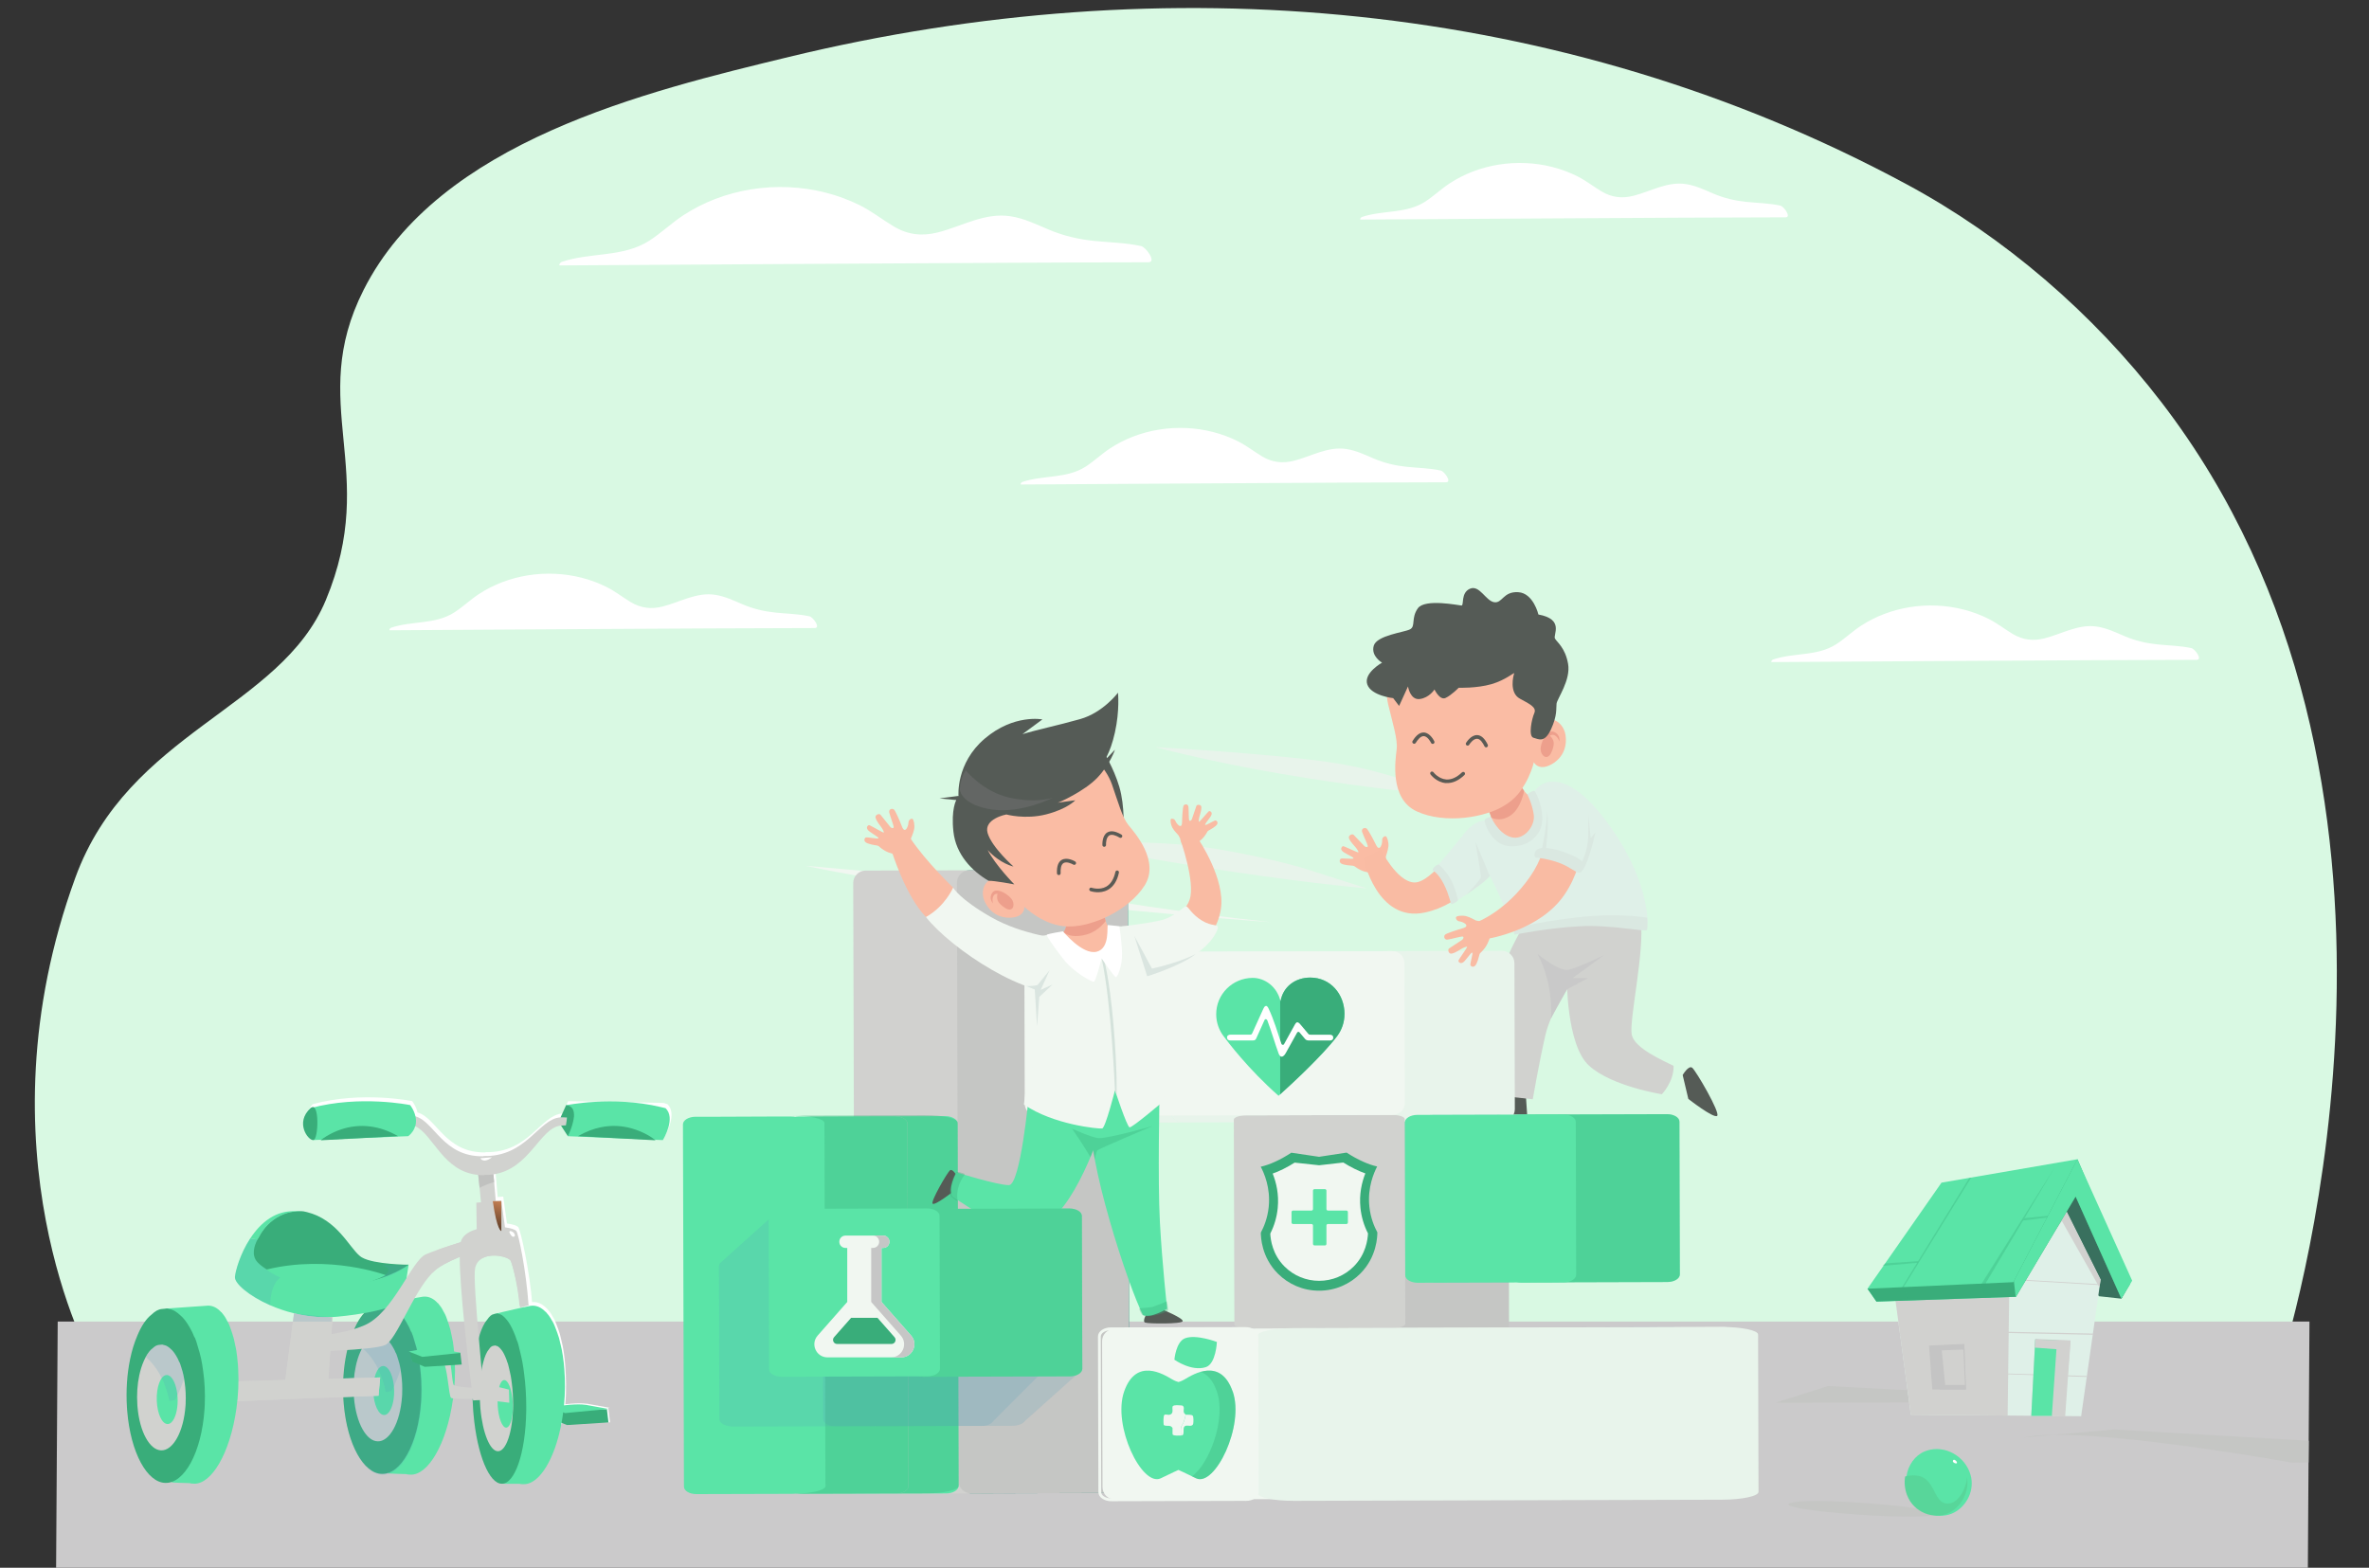 <svg xmlns="http://www.w3.org/2000/svg" width="837" height="554" viewBox="0 0 837 554" fill="none"><rect x="0" y="0" width="837" height="554" fill="#333333" stroke="none"/><path d="M805.461 483.096L32.124 480.228C32.124 480.228 -8.536 406.504 26.631 310.117C45.499 258.4 99.034 250.658 115.102 212.1C134.273 166.118 108.129 142.781 128.441 102.498C154.977 49.862 228.468 32.298 278.829 20.095C411.454 -12.015 551.695 -0.6 673.674 65.139C708.039 83.659 739.443 110.596 763.678 142.162C866.647 276.301 811.614 463.282 805.479 483.096H805.461Z" fill="#D9F9E3"></path><path d="M408.215 264.017C408.215 264.017 454.628 266.548 474.596 270.142C494.581 273.736 509.594 280.942 509.594 280.942C509.594 280.942 456.298 276.615 408.215 264.017Z" fill="#E8F4EB"></path><path d="M464.924 308.21C464.924 308.21 453.453 303.992 430.017 300.031C406.563 296.071 377.805 298.234 377.805 298.234C377.805 298.234 435.229 309.512 483.001 313.968L464.942 308.21H464.924Z" fill="#E8F4EB"></path><path d="M284.535 305.936L324.635 309.512C324.635 309.512 354.146 304.817 370.021 309.273C385.896 313.748 386.648 317.323 386.648 317.323C386.648 317.323 416.141 322.421 448.991 325.868C448.991 325.868 343.465 318.552 284.554 305.936H284.535Z" fill="#F1F7F1"></path><path d="M498.268 356.583C498.268 356.583 463.068 350.458 453.085 350.568C443.101 350.697 435.191 356.528 435.191 356.528C435.191 356.528 415.737 359.242 363.91 359.297C363.91 359.297 419.812 362.341 498.268 356.583Z" fill="#E8F4EB"></path><path d="M815.968 467.009L815.692 509.166L815.637 516.812L815.399 554H19.82L20.389 467.009H815.968Z" fill="#CBCACB"></path><path d="M394.689 527.576L343.063 527.723C340.641 527.723 338.659 525.761 338.659 523.34L338.09 311.95C338.09 309.53 340.054 307.55 342.476 307.55L368.28 307.476L394.083 307.403C396.506 307.403 398.488 309.365 398.488 311.785L399.057 523.175C399.057 525.596 397.093 527.576 394.67 527.576H394.689Z" fill="#118275"></path><path d="M358.056 527.668L306.431 527.815C304.008 527.815 302.026 525.853 302.026 523.432L301.457 312.042C301.457 309.622 303.421 307.641 305.843 307.641L331.647 307.568L357.45 307.495C359.873 307.495 361.855 309.457 361.855 311.877L362.424 523.267C362.424 525.688 360.46 527.668 358.038 527.668H358.056Z" fill="#D1D1CF"></path><path d="M394.689 527.576L343.063 527.723C340.641 527.723 338.659 525.761 338.659 523.34L338.09 311.95C338.09 309.53 340.054 307.55 342.476 307.55L368.28 307.476L394.083 307.403C396.506 307.403 398.488 309.365 398.488 311.785L399.057 523.175C399.057 525.596 397.093 527.576 394.67 527.576H394.689Z" fill="#C5C6C4"></path><path opacity="0.63" d="M517.613 270.894C517.613 270.894 518.347 269.665 515.76 269.354C513.282 269.06 512.713 269.574 512.732 270.05C512.732 270.527 512.309 270.655 512.199 270.564C511.997 270.362 511.851 270.399 512.291 269.28C512.732 268.162 515.521 267.868 517.063 268.657C518.586 269.445 518.714 270.38 518.237 270.82C517.76 271.242 517.632 270.931 517.632 270.931L517.613 270.894Z" fill="#E28140"></path><path d="M539.141 387.609L539.563 393.862L526.551 393.881L532.974 387.279L539.141 387.609Z" fill="#555B56"></path><path d="M556.63 345.471C556.63 345.471 548.261 356.015 546.022 365.733C543.783 375.452 541.544 388.453 541.544 388.453L526.532 386.839C526.532 386.839 521.595 367.659 528.845 347.525C536.075 327.39 544.995 317.415 544.995 317.415L570.596 324.126L564.815 343.509L556.63 345.489V345.471Z" fill="#D1D2CF"></path><path d="M526.018 290.955C526.018 290.955 527.046 290.698 526.936 289.249C526.826 287.801 525.633 285.857 525.633 285.857L537.433 277.752C537.433 277.752 539.324 281.786 541.765 281.529C544.206 281.273 547.821 292.458 538.424 296.676C529.028 300.893 526 290.955 526 290.955H526.018Z" fill="#F9BBA3"></path><path d="M553.584 345.269C553.584 345.269 553.309 369.217 561.439 376.589C569.569 383.96 587.169 386.674 587.169 386.674C587.169 386.674 591.464 382.2 591.299 376.644C587.757 374.828 577.553 370.519 576.525 365.678C575.479 360.837 581.168 335.899 579.682 325.337C578.195 314.774 554.998 317.085 554.998 317.085L551.492 320.404L553.603 345.269H553.584Z" fill="#D1D2CF"></path><path d="M489.606 303.9C489.606 303.9 489.606 302.837 489.661 302.617C489.698 302.397 490.45 300.343 490.56 298.986C490.67 297.611 490.101 295.667 489.606 295.52C489.11 295.374 488.266 296.034 488.34 296.896C488.413 297.757 488.009 299.316 487.459 299.555C486.908 299.793 486.541 299.371 486.009 298.253C485.477 297.134 483.439 293.228 482.815 292.77C482.191 292.311 480.87 292.77 481.256 293.98C481.659 295.19 483.219 298.418 483.256 298.949C483.293 299.481 482.485 299.444 482.081 299.004C481.678 298.564 478.649 295.429 478.264 295.025C477.879 294.622 476.796 294.952 476.576 295.74C476.355 296.529 478.117 298.491 478.723 299.151C479.329 299.83 480.136 301.04 479.934 301.205C479.732 301.37 474.777 298.913 474.465 299.004C474.153 299.114 473.089 300.16 474.887 301.242C476.686 302.323 478.319 302.965 478.209 303.332C478.099 303.717 474.135 303.167 473.713 303.46C473.309 303.754 472.85 304.982 474.594 305.459C476.355 305.936 478.044 305.807 478.411 306.027C478.796 306.229 480.063 307.403 482.247 308.026C484.43 308.631 485.293 308.466 485.752 308.723C486.211 308.98 486.559 309.236 486.559 309.236L489.808 304.506L489.532 303.882L489.606 303.9Z" fill="#FABCA4"></path><path d="M491.37 234.476C491.37 234.476 488.838 242.086 490.453 248.889C492.068 255.692 493.866 261.212 493.462 264.788C493.059 268.363 490.82 282.226 500.546 286.719C510.273 291.211 525.01 289.139 532.406 284.115C539.821 279.072 541.931 269.335 541.931 269.335C541.931 269.335 542.83 271.316 545.455 271.041C548.079 270.765 554.136 267.428 553.144 259.947C552.649 256.279 549.658 253.62 546.703 254.317C543.766 255.014 542.115 258.168 542.115 258.168C542.115 258.168 545.693 240.014 539.564 227.93C533.416 215.846 497.885 215.589 491.352 234.476H491.37Z" fill="#FABCA4"></path><path d="M550.921 262.074C550.921 262.074 551.508 259.69 549.031 258.626C546.553 257.563 544.094 262.734 544.332 265.008C544.571 267.281 546.773 268.822 548.095 265.924C549.416 263.027 548.957 261.835 548.443 261.01C547.93 260.185 547.581 260.038 547.581 260.038C547.581 260.038 548.48 259.195 549.6 260.038C550.719 260.882 550.921 262.055 550.921 262.055V262.074Z" fill="#ED9F8C"></path><path d="M527.503 291.578C527.503 291.578 532 299.701 538.515 295.227C545.03 290.753 541.763 285.252 541.451 281.933C541.139 278.614 550.114 267.85 566.447 288.791C582.781 309.732 582.065 325.997 582.065 325.997C582.065 325.997 571.568 324.731 559.198 326.18C546.829 327.629 535.725 329.976 535.725 329.976C535.725 329.976 529.963 316.186 525.962 308.741C521.961 301.297 519.63 295.722 520.383 292.88C521.135 290.019 525.246 288.772 527.522 291.596L527.503 291.578Z" fill="#DFF0E8"></path><path d="M515.668 297.042C515.668 297.042 505.794 312.097 499.646 311.84C493.498 311.584 487.809 300.105 487.809 300.105L481.734 303.405C481.734 303.405 486.469 326.052 503.354 322.476C516.788 319.634 523.89 308.301 523.89 308.301L515.686 297.042H515.668Z" fill="#F9BBA3"></path><path d="M522.073 290.625C522.073 290.625 519.981 291.138 517.044 294.879C514.108 298.619 508.676 305.147 506.547 307.513C509.667 308.852 512.842 317.415 513.154 319.139C515.448 317.965 525.45 311.492 527.138 308.613C528.845 305.734 522.073 290.625 522.073 290.625Z" fill="#DFF0E8"></path><path d="M526.898 288.882C526.898 288.882 529.302 294.439 533.817 295.814C538.332 297.189 542.424 291.926 541.911 288.021C541.397 284.115 539.617 280.704 539.617 280.704C539.617 280.704 541.782 278.98 542.278 279.586C542.792 280.191 545.489 285.802 544.81 290.826C544.113 295.851 539.176 299.61 533.046 299.005C526.917 298.399 524.421 290.808 524.531 289.928C524.641 289.048 526.843 288.516 526.898 288.882Z" fill="#DAE8E1"></path><path d="M526.384 309.567L521.301 297.464C521.301 297.464 523.154 308.448 523.228 309.714C523.283 310.979 518.016 316.131 518.016 316.131C518.016 316.131 524.366 312.006 526.384 309.585V309.567Z" fill="#DAE8E1"></path><path d="M535.432 330.233C535.432 330.233 546.884 327.922 558.171 327.317C569.458 326.712 581.534 329.481 581.901 328.601C582.268 327.72 581.993 324.31 581.993 324.31C581.993 324.31 572.284 322.421 556.905 324.218C541.507 326.015 535.249 328.032 535.029 328.417C534.808 328.784 534.753 330.508 535.414 330.251L535.432 330.233Z" fill="#DAE8E1"></path><path d="M506.235 307.623C506.235 307.623 508.107 308.448 510.126 312.427C512.144 316.407 512.493 319.469 512.842 319.524C513.209 319.56 515.191 318.479 515.117 318.002C515.044 317.525 514.126 313.766 512.768 311.125C511.41 308.503 508.878 305.716 508.272 305.514C507.685 305.313 505.648 307.238 506.216 307.623H506.235Z" fill="#DAE8E1"></path><path d="M526.273 287.067C526.273 287.067 529.595 286.132 532.972 283.711C536.349 281.291 537.854 278.522 537.854 278.522L538.478 279.476C538.478 279.476 537.487 285.545 533.743 288.131C529.999 290.716 526.897 288.919 526.897 288.919L526.273 287.104V287.067Z" fill="#ED9F8C"></path><g style="mix-blend-mode:multiply" opacity="0.19"><path d="M442.844 467.082L443.009 527.448L485.715 527.319L472.758 467.009L442.844 467.082Z" fill="#549DBA"></path></g><path d="M528.953 527.21L477.327 527.356C474.905 527.356 472.923 526.183 472.923 524.716L472.574 396.705C472.574 395.238 474.538 394.046 476.96 394.027L502.764 393.954L528.568 393.881C530.99 393.881 532.972 395.054 532.972 396.521L533.321 524.532C533.321 525.999 531.357 527.191 528.935 527.21H528.953Z" fill="#C5C6C4"></path><path d="M333.925 394.412L316.215 394.467C318.637 394.467 320.619 395.641 320.619 397.108L320.968 525.119C320.968 526.586 319.004 527.778 316.582 527.796L334.292 527.741C336.715 527.741 338.678 526.531 338.678 525.064L338.33 397.053C338.33 395.586 336.347 394.394 333.925 394.412Z" fill="#5AE4A7"></path><path d="M320.966 525.119L320.617 397.108C320.617 395.641 318.635 394.449 316.213 394.467H308.119L290.409 394.541H282.316C279.893 394.578 277.93 395.769 277.93 397.236L278.278 525.248C278.278 526.715 280.26 527.906 282.683 527.888L316.598 527.796C319.021 527.796 320.985 526.586 320.985 525.119H320.966Z" fill="#5AE4A7"></path><path d="M589.149 453.036L537.524 453.183C535.102 453.183 533.119 452.009 533.119 450.542L532.973 396.539C532.973 395.073 534.936 393.881 537.359 393.862L563.162 393.789L588.966 393.716C591.389 393.716 593.371 394.889 593.371 396.356L593.517 450.359C593.517 451.826 591.554 453.018 589.131 453.036H589.149Z" fill="#5AE4A7"></path><path opacity="0.33" d="M589.149 453.036L537.524 453.183C535.102 453.183 533.119 452.009 533.119 450.542L532.973 396.539C532.973 395.073 534.936 393.881 537.359 393.862L563.162 393.789L588.966 393.716C591.389 393.716 593.371 394.889 593.371 396.356L593.517 450.359C593.517 451.826 591.554 453.018 589.131 453.036H589.149Z" fill="#39AD7A"></path><path d="M413.461 392.285L413.388 366.503L413.314 340.721C413.314 338.301 415.278 336.321 417.701 336.321L405.203 336.357C402.78 336.357 400.816 338.338 400.816 340.758L400.89 366.54L400.963 392.322C400.963 394.742 402.945 396.705 405.368 396.705L417.866 396.668C415.443 396.668 413.461 394.706 413.461 392.285Z" fill="#E8F4EB"></path><g style="mix-blend-mode:multiply" opacity="0.19"><path d="M413.461 392.285L413.388 366.503L413.314 340.721C413.314 338.301 415.278 336.321 417.701 336.321L405.203 336.357C402.78 336.357 400.816 338.338 400.816 340.758L400.89 366.54L400.963 392.322C400.963 394.742 402.945 396.705 405.368 396.705L417.866 396.668C415.443 396.668 413.461 394.706 413.461 392.285Z" fill="#E8F4EB"></path></g><path d="M535.213 391.955L535.066 340.373C535.066 337.953 533.084 335.99 530.662 335.99L417.703 336.302C415.28 336.302 413.316 338.283 413.316 340.703L413.39 366.485L413.463 392.267C413.463 394.687 415.445 396.65 417.868 396.65L530.827 396.338C533.25 396.338 535.213 394.357 535.213 391.937V391.955Z" fill="#E8F4EB"></path><g style="mix-blend-mode:multiply" opacity="0.19"><path d="M368.094 484.998L351.136 468.861L351.081 447.205C351.081 445.738 349.099 444.546 346.677 444.564L325.645 444.619L308.705 428.52L291.326 445.976C290.904 446.38 290.647 446.875 290.665 447.388L290.812 501.391C290.812 502.858 292.794 504.05 295.216 504.032L346.842 503.885C348.75 503.885 350.347 503.151 350.971 502.125L368.112 484.998H368.094Z" fill="#549DBA"></path></g><g style="mix-blend-mode:multiply" opacity="0.19"><path d="M591.684 468.953L533.177 508.139L533.066 469.118L591.684 468.953Z" fill="#549DBA"></path></g><g style="mix-blend-mode:multiply" opacity="0.19"><path d="M533.14 453.201L506.29 453.274L506.125 393.954L529.249 393.899C531.305 393.899 532.993 395.549 532.993 397.621L533.14 453.219V453.201Z" fill="#549DBA"></path></g><path d="M614.035 524.936L613.888 473.354C613.888 470.933 611.906 468.971 609.484 468.971L393.769 469.558C391.347 469.558 389.383 471.538 389.383 473.959L389.456 499.741L389.53 525.523C389.53 527.943 391.512 529.905 393.934 529.905L609.649 529.318C612.071 529.318 614.035 527.338 614.035 524.917V524.936Z" fill="#F1F7F1"></path><path d="M492.158 469.301L440.532 469.448C438.11 469.448 436.128 468.788 436.128 467.963L435.926 395.659C435.926 394.834 437.889 394.156 440.312 394.137L466.116 394.064L491.919 393.991C494.342 393.991 496.324 394.651 496.324 395.476L496.526 467.779C496.526 468.604 494.562 469.283 492.139 469.301H492.158Z" fill="#D1D2CF"></path><path opacity="0.33" d="M326.693 394.064L279.582 394.192C286.042 394.192 291.291 395.348 291.291 396.833L291.64 525.174C291.64 526.641 286.409 527.851 279.949 527.87L327.06 527.741C333.52 527.741 338.75 526.513 338.75 525.046L338.402 396.704C338.402 395.238 333.153 394.046 326.693 394.064Z" fill="#39AD7A"></path><path d="M284.333 525.211L283.985 397.2C283.985 395.733 282.003 394.541 279.58 394.559H271.487L253.777 394.632H245.683C243.261 394.669 241.297 395.861 241.297 397.328L241.646 525.339C241.646 526.806 243.628 527.998 246.05 527.98L279.965 527.888C282.388 527.888 284.352 526.678 284.352 525.211H284.333Z" fill="#5AE4A7"></path><path d="M552.521 453.146L500.895 453.293C498.473 453.293 496.491 452.119 496.491 450.652L496.344 396.65C496.344 395.183 498.307 393.991 500.73 393.972L526.533 393.899L552.337 393.826C554.76 393.826 556.742 394.999 556.742 396.466L556.888 450.469C556.888 451.936 554.925 453.128 552.502 453.146H552.521Z" fill="#5AE4A7"></path><path d="M374.575 390.085L374.501 365.348L374.428 340.612C374.428 338.283 376.391 336.394 378.814 336.394L366.316 336.431C363.893 336.431 361.93 338.338 361.93 340.648L362.003 365.385L362.076 390.122C362.076 392.451 364.059 394.321 366.481 394.321L378.979 394.284C376.557 394.284 374.575 392.414 374.575 390.085Z" fill="#F1F7F1"></path><g style="mix-blend-mode:multiply" opacity="0.19"><path d="M374.575 390.085L374.501 365.348L374.428 340.612C374.428 338.283 376.391 336.394 378.814 336.394L366.316 336.431C363.893 336.431 361.93 338.338 361.93 340.648L362.003 365.385L362.076 390.122C362.076 392.451 364.059 394.321 366.481 394.321L378.979 394.284C376.557 394.284 374.575 392.414 374.575 390.085Z" fill="#F1F7F1"></path></g><path d="M496.343 389.755L496.215 340.3C496.215 337.971 494.233 336.101 491.81 336.101L378.851 336.412C376.429 336.412 374.465 338.319 374.465 340.63L374.538 365.367L374.612 390.103C374.612 392.432 376.594 394.303 379.016 394.303L491.976 393.991C494.398 393.991 496.362 392.084 496.362 389.773L496.343 389.755Z" fill="#F1F7F1"></path><g style="mix-blend-mode:multiply" opacity="0.19"><path d="M381.327 484.961L321.516 468.934L321.461 447.278C321.461 445.811 319.259 444.619 316.542 444.638L293.07 444.693L274.167 428.593L254.768 446.05C254.291 446.453 254.016 446.948 254.016 447.462L254.162 501.464C254.162 502.931 256.365 504.123 259.081 504.105L357.578 503.848C359.707 503.848 361.506 503.115 362.185 502.088L381.308 484.961H381.327Z" fill="#549DBA"></path></g><path d="M378.024 486.373L326.399 486.52C323.977 486.52 321.994 485.346 321.994 483.879L321.848 429.876C321.848 428.409 323.811 427.218 326.234 427.199L352.037 427.126L377.841 427.052C380.264 427.052 382.246 428.226 382.246 429.693L382.392 483.696C382.392 485.163 380.429 486.355 378.006 486.373H378.024Z" fill="#5AE4A7"></path><path d="M543.215 337.072C543.215 337.072 550.776 343.472 554.245 342.683C557.713 341.895 566.724 337.531 566.724 337.531L555.639 345.617H561.108L553.676 349.578L547.968 359.902C547.968 359.902 549.143 348.24 543.215 337.054V337.072Z" fill="#C9C9C9"></path><path d="M546.391 286.407C546.391 286.407 548.906 297.868 540.555 309.86C532.205 321.853 522.258 325.667 522.258 325.667L525.598 331.736C525.598 331.736 544.171 328.894 552.833 316.04C561.514 303.185 559.587 287.801 559.587 287.801L546.391 286.407Z" fill="#F9BBA3"></path><path d="M522.715 325.557C522.715 325.557 521.669 325.355 521.467 325.282C521.247 325.208 519.375 324.09 518.035 323.76C516.714 323.411 514.677 323.613 514.456 324.09C514.236 324.548 514.732 325.483 515.594 325.575C516.457 325.667 517.925 326.327 518.054 326.914C518.2 327.5 517.723 327.776 516.53 328.106C515.337 328.436 511.135 329.756 510.566 330.288C509.997 330.819 510.235 332.213 511.483 332.03C512.75 331.846 516.2 330.874 516.732 330.948C517.264 331.021 517.099 331.791 516.585 332.121C516.072 332.451 512.456 334.872 511.979 335.165C511.52 335.459 511.649 336.596 512.383 336.944C513.117 337.292 515.356 335.917 516.127 335.422C516.897 334.945 518.237 334.359 518.366 334.579C518.494 334.799 515.191 339.255 515.246 339.566C515.301 339.878 516.127 341.125 517.521 339.548C518.916 337.971 519.815 336.467 520.182 336.651C520.531 336.816 519.301 340.63 519.522 341.088C519.742 341.547 520.861 342.207 521.651 340.575C522.44 338.943 522.605 337.237 522.88 336.907C523.156 336.577 524.532 335.532 525.523 333.497C526.514 331.461 526.496 330.581 526.826 330.159C527.156 329.756 527.468 329.444 527.468 329.444L523.376 325.41L522.715 325.557Z" fill="#F9BBA3"></path><path d="M545.562 284.903C545.562 284.903 546.516 294.494 543.121 301.902C548.847 301.993 559.785 306.669 559.785 306.669C559.785 306.669 562.153 292.33 560.96 286.92C559.767 281.511 545.562 284.885 545.562 284.885V284.903Z" fill="#DFF0E8"></path><path d="M543.122 303.094C543.122 303.094 547.288 303.516 551.124 305.001C554.941 306.486 556.979 308.522 557.841 308.357C558.704 308.173 559.566 305.514 558.924 304.414C558.282 303.314 553.07 300.912 548.904 300.05C544.738 299.188 543.178 299.72 542.535 300.82C541.893 301.92 541.985 303.13 543.122 303.094Z" fill="#DAE8E1"></path><path d="M558.412 305.459C558.412 305.459 561.036 301.278 561.147 295.264C561.257 289.249 561.128 287.672 561.128 287.672L562.027 296.144L563.698 294.108C563.698 294.108 560.504 308.925 557.825 308.356C556.375 305.532 558.394 305.459 558.394 305.459H558.412Z" fill="#DAE8E1"></path><path d="M544.59 300.765C544.59 300.765 545.159 298.491 545.893 293.87C546.627 289.249 546.682 286.755 546.682 286.755C546.682 286.755 547.067 290.148 546.7 294.915C546.352 299.665 546.04 301.077 546.04 301.077L544.59 300.783V300.765Z" fill="#DAE8E1"></path><path d="M336.748 313.638C336.748 313.638 327.168 304.524 321.589 296.144C318.982 298.143 315 300.637 315 300.637C315 300.637 319.974 316.755 327.149 324.035C337.83 327.574 336.748 313.638 336.748 313.638Z" fill="#F9BBA3"></path><path d="M375.658 331.864C375.658 331.864 361.471 330.581 350.148 324.09C338.898 317.653 336.751 313.656 336.751 313.656C336.751 313.656 333.998 320.22 327.152 324.053C335.962 335.312 363.564 353.667 377.42 350.495C378.19 341.125 375.658 331.864 375.658 331.864Z" fill="#F1F7F1"></path><path d="M404.983 464.478C404.983 464.478 403.533 466.954 404.597 467.376C405.662 467.797 417.683 467.944 417.866 466.862C418.05 465.78 410.764 462.773 410.764 462.773L404.983 464.46V464.478Z" fill="#555B56"></path><path d="M337.96 415.335C337.96 415.335 336.529 412.859 335.629 413.575C334.73 414.29 328.674 424.668 329.518 425.365C330.362 426.062 336.584 421.203 336.584 421.203L337.978 415.335H337.96Z" fill="#555B56"></path><path d="M594.526 379.871C594.526 379.871 596.6 376.295 597.885 377.322C599.188 378.349 607.923 393.312 606.694 394.321C605.464 395.329 596.508 388.325 596.508 388.325L594.508 379.871H594.526Z" fill="#555B56"></path><path d="M409.683 386.491C409.683 386.491 409.004 417.205 409.812 431.985C410.619 446.765 412.363 462.461 412.363 462.461C412.363 462.461 406.49 466.092 403.81 464.643C398.653 454.741 383.604 408.624 385.641 394.907C387.697 381.191 403.168 379.853 409.665 386.491H409.683Z" fill="#5AE4A7"></path><path d="M363.506 387.096C363.506 387.096 360.551 418.801 356.459 418.801C352.366 418.801 337.923 414.29 337.923 414.29C337.923 414.29 334.601 420.249 336.62 422.945C346.034 428.868 355.045 436.661 367.268 433.104C379.473 429.546 389.365 397.97 389.365 397.97L387.639 390.855L363.506 387.096Z" fill="#5AE4A7"></path><path d="M375.145 330.012C375.145 330.012 376.594 329.242 376.815 326.583C377.035 323.925 390.212 323.448 390.212 323.448C390.212 323.448 390.726 327.299 392.194 327.995C393.644 328.692 393.625 336.375 386.229 337.439C378.833 338.503 375.145 329.994 375.145 329.994V330.012Z" fill="#FABCA4"></path><path d="M407.261 353.227C405.848 344.627 399.59 327.354 399.59 327.354H392.121C392.121 327.354 394.433 337.567 386.229 337.476C378.026 337.366 373.64 329.719 373.64 329.719C373.64 329.719 368.684 330.379 363.344 332.048C363.527 332.488 363.693 332.928 363.839 333.387C365.069 336.871 365.216 340.648 365.528 344.297C366.078 351.1 366.721 357.94 366.335 364.761C365.968 371.399 364.867 378.569 362.39 385.042C362.206 386.619 361.986 388.361 361.766 390.305C372.171 397.493 388.23 398.96 389.404 398.777C390.579 398.575 393.937 385.281 393.937 385.281C393.937 385.281 398.159 398.172 399.095 398.373C400.049 398.557 411.299 388.948 411.299 388.948C411.299 388.948 408.674 361.827 407.261 353.227Z" fill="#F1F7F1"></path><path d="M393.917 385.281C393.917 385.281 392.669 354.089 389.219 338.686L389.861 338.338C389.861 338.338 391.898 344.701 393.385 361.809C394.853 378.918 394.504 387.023 394.504 387.023L393.935 385.281H393.917Z" fill="#D4E2DB"></path><path d="M375.584 329.132C375.584 329.132 382.448 337.531 387.439 336.321C392.431 335.11 390.89 326.877 391.459 326.877C392.027 326.877 395.496 327.354 395.496 327.354C395.496 327.354 396.322 332.451 396.432 336.889C396.542 341.327 394.835 345.306 394.266 345.306C393.698 345.306 389.201 338.668 389.201 338.668C389.201 338.668 387.182 346.938 386.412 346.938C385.641 346.938 379.346 343.637 375.602 338.796C371.858 333.973 369.711 330.709 369.876 330.343C370.041 329.976 375.565 329.114 375.565 329.114L375.584 329.132Z" fill="white"></path><path d="M389.97 265.869C389.97 265.869 393.42 271.169 395.476 278.064C397.513 284.958 396.944 293.632 396.944 293.632L385.125 269.243L389.97 265.869Z" fill="#555B56"></path><path d="M416.877 296.162C416.877 296.162 416.473 295.319 416.345 295.154C416.234 294.989 414.858 293.632 414.252 292.568C413.665 291.505 413.371 289.726 413.72 289.433C414.069 289.139 414.986 289.359 415.262 290.074C415.537 290.79 416.436 291.89 416.969 291.89C417.501 291.89 417.629 291.395 417.648 290.313C417.648 289.213 417.849 285.307 418.18 284.702C418.51 284.096 419.758 283.986 419.887 285.105C420.015 286.224 419.96 289.414 420.144 289.854C420.327 290.294 420.951 289.964 421.116 289.451C421.281 288.937 422.548 285.288 422.695 284.812C422.841 284.353 423.851 284.207 424.31 284.757C424.787 285.307 424.089 287.544 423.851 288.314C423.612 289.084 423.41 290.368 423.63 290.423C423.851 290.478 426.934 286.645 427.209 286.609C427.503 286.572 428.751 287.012 427.705 288.571C426.659 290.129 425.576 291.23 425.814 291.505C426.035 291.78 429.044 289.854 429.485 289.928C429.925 290.001 430.751 290.826 429.522 291.871C428.292 292.917 426.879 293.448 426.659 293.76C426.438 294.072 425.851 295.484 424.328 296.804C422.805 298.106 422.034 298.289 421.759 298.674C421.483 299.06 421.3 299.39 421.3 299.39L417.593 298.308L416.895 296.199L416.877 296.162Z" fill="#F9BBA3"></path><path d="M321.626 297.739C321.626 297.739 321.736 296.676 321.791 296.456C321.846 296.236 322.782 294.255 323.003 292.898C323.223 291.541 322.837 289.543 322.36 289.359C321.883 289.176 320.984 289.763 320.984 290.624C320.984 291.486 320.433 293.008 319.883 293.21C319.314 293.412 318.983 292.953 318.561 291.798C318.121 290.643 316.432 286.554 315.845 286.059C315.258 285.545 313.9 285.893 314.193 287.14C314.487 288.387 315.772 291.743 315.753 292.275C315.753 292.807 314.946 292.715 314.56 292.22C314.193 291.743 311.441 288.351 311.092 287.911C310.743 287.47 309.642 287.709 309.348 288.479C309.055 289.249 310.651 291.358 311.202 292.073C311.753 292.788 312.45 294.072 312.248 294.219C312.028 294.365 307.293 291.468 306.981 291.56C306.669 291.633 305.494 292.587 307.219 293.833C308.926 295.08 310.486 295.851 310.358 296.217C310.229 296.584 306.302 295.704 305.861 295.961C305.421 296.217 304.852 297.391 306.577 298.033C308.284 298.674 309.991 298.693 310.339 298.931C310.706 299.17 311.863 300.453 313.992 301.26C316.12 302.067 317.001 301.957 317.442 302.25C317.882 302.544 318.213 302.819 318.213 302.819L321.718 300.233L321.645 297.721L321.626 297.739Z" fill="#F9BBA3"></path><path d="M384.613 265.979C384.613 265.979 390.632 270.82 392.853 277.147C395.074 283.473 396.505 288.864 398.689 291.56C400.873 294.237 409.902 304.267 404.378 312.959C398.854 321.651 385.879 327.629 377.272 327.409C368.664 327.189 361.892 320.422 361.892 320.422C361.892 320.422 362.186 322.494 359.929 323.631C357.671 324.768 351.046 325.226 347.944 318.662C346.44 315.453 347.486 311.73 350.22 310.777C352.955 309.823 355.928 311.492 355.928 311.492C355.928 311.492 343.595 298.693 342.255 285.747C340.934 272.801 369.509 254.134 384.594 265.998L384.613 265.979Z" fill="#FABCA4"></path><path d="M350.863 319.212C350.863 319.212 349.138 317.598 350.588 315.453C352.038 313.307 356.718 316.205 357.709 318.167C358.7 320.129 357.709 322.513 355.139 320.862C352.552 319.194 352.313 318.002 352.295 317.066C352.276 316.131 352.478 315.838 352.478 315.838C352.478 315.838 351.322 315.618 350.863 316.901C350.404 318.167 350.863 319.212 350.863 319.212Z" fill="#ED9F8C"></path><path d="M355.505 287.801C355.505 287.801 362.222 289.689 369.691 287.764C377.161 285.838 379.914 282.795 379.914 282.795C379.914 282.795 373.307 283.693 373.637 283.693C373.967 283.693 383.162 279.622 387.732 274.8C392.301 269.977 393.935 264.916 393.935 264.916L389.732 269.353C389.732 269.353 392.173 266.695 393.917 258.828C395.66 250.98 394.999 244.782 394.999 244.782C394.999 244.782 389.751 251.823 381.62 254.115C373.49 256.407 366.737 257.764 361.249 259.433C365.856 256.004 368.296 254.225 368.296 254.225C368.296 254.225 358.258 252.227 347.944 260.992C337.63 269.757 338.657 281.273 338.657 281.273C338.657 281.273 344.64 287.214 355.505 287.819V287.801Z" fill="#555B56"></path><path d="M338.658 281.254C338.658 281.254 331.684 282.153 331.978 282.153C332.271 282.153 337.869 282.721 337.869 282.721C337.869 282.721 335.979 285.948 336.86 293.925C337.74 301.902 343.301 307.751 349.284 311.254C351.266 311.162 358.387 312.519 358.387 312.519C358.387 312.519 351.817 305.899 348.954 300.38C353.432 305.276 358.075 306.211 358.075 306.211C358.075 306.211 350.385 299.39 348.935 294.365C347.486 289.341 355.506 287.819 355.506 287.819C355.506 287.819 347.541 280.851 338.658 281.273V281.254Z" fill="#555B56"></path><path d="M341.266 272.269C341.266 272.269 347.267 279.842 356.866 281.914C366.464 283.968 372.061 281.878 372.061 281.878C372.061 281.878 361.032 287.47 350.883 286.114C340.752 284.757 339.155 280.062 339.137 278.999C339.119 277.935 339.688 274.066 341.248 272.287L341.266 272.269Z" fill="#636664"></path><path d="M376.701 327.372C376.701 327.372 380.188 327.61 384.189 326.51C388.19 325.41 390.355 324.31 390.355 324.31L390.631 325.465C390.631 325.465 388.227 328.986 384.024 330.196C379.821 331.406 376.921 330.581 375.82 329.389C376.206 328.784 376.536 327.922 376.683 327.372H376.701Z" fill="#ED9F8C"></path><path d="M411.113 325.428C411.113 325.428 418.252 324.035 420.326 317.873C422.4 311.731 417.041 296.694 417.041 296.694H423.501C423.501 296.694 432.989 310.685 431.356 321.211C429.117 335.715 414.178 339.016 414.178 339.016L411.113 325.41V325.428Z" fill="#F9BBA3"></path><path d="M396.434 327.354C396.434 327.354 406.179 326.253 410.583 325.098C414.988 323.943 418.457 320.092 419.154 320.276C419.851 320.459 421.063 323.118 424.678 325.318C428.293 327.519 430.441 326.437 430.294 327.83C430.147 329.224 427.376 335.257 417.759 339.805C408.142 344.352 404.472 345.251 404.472 345.251L396.452 327.354H396.434Z" fill="#F1F7F1"></path><path d="M405.314 344.994L400.781 330.728L407.003 342.28C407.003 342.28 415.738 340.483 422.437 337.164C417.078 341.363 405.314 345.012 405.314 345.012V344.994Z" fill="#DAE5E0"></path><path opacity="0.33" d="M378.757 398.813C378.757 398.813 385.033 401.747 387.933 402.169C390.851 402.572 407.24 397.915 407.24 397.915C407.24 397.915 388.447 405.873 387.823 406.442C387.199 407.01 386.813 409.742 386.813 409.742L386.171 406.497L385.272 408.917C385.272 408.917 382.592 404.278 378.738 398.813H378.757Z" fill="#39AD7A"></path><path opacity="0.33" d="M406.342 465.102C406.342 465.102 408.985 464.753 410.545 464.167C412.104 463.561 412.673 463.195 412.71 462.901C412.728 462.608 412.343 459.729 412.233 459.839C412.123 459.949 409.645 460.994 407.718 461.654C405.791 462.333 402.653 462.039 402.561 462.48C402.469 462.92 403.369 464.588 403.772 464.808C404.176 465.047 405.075 465.285 406.342 465.083V465.102Z" fill="#39AD7A"></path><path opacity="0.33" d="M337.19 415.353C337.19 415.353 336.291 416.692 335.832 419.204C335.355 421.716 335.96 422.817 336.126 423C336.291 423.183 338.108 424.394 338.273 424.32C338.438 424.247 337.814 422.542 338.567 419.699C339.319 416.857 340.861 415.262 340.879 414.95C340.897 414.638 338.291 414.015 337.979 414.107C337.667 414.198 337.208 415.372 337.208 415.372L337.19 415.353Z" fill="#39AD7A"></path><path d="M362.516 348.46C362.516 348.46 366.241 348.46 366.645 348.001C367.049 347.543 370.848 342.849 370.848 342.849L367.691 349.798L371.857 347.928L367.196 352.274L366.406 362.726L365.599 349.67L362.516 348.441V348.46Z" fill="#DAE5E0"></path><path d="M396.228 295.997C396.027 296.107 395.788 296.126 395.568 295.997C394.43 295.319 392.815 294.622 391.897 295.245C390.851 295.887 390.723 297.849 390.778 298.564C390.796 298.913 390.521 299.225 390.172 299.243C389.823 299.261 389.511 299.005 389.493 298.638C389.493 298.509 389.31 295.337 391.218 294.164H391.237C392.448 293.43 394.118 293.687 396.21 294.915C396.522 295.099 396.614 295.484 396.43 295.796C396.375 295.887 396.302 295.961 396.21 296.016L396.228 295.997Z" fill="#5B5B55"></path><path d="M374.408 309.145C374.408 309.145 374.225 309.237 374.115 309.237C373.766 309.237 373.454 308.98 373.436 308.631C373.326 306.211 373.876 304.616 375.087 303.882H375.106C377.033 302.727 379.767 304.359 379.877 304.432C380.171 304.616 380.281 305.001 380.098 305.312C379.914 305.606 379.529 305.716 379.217 305.533C378.611 305.166 376.812 304.359 375.766 304.982C374.794 305.569 374.665 307.256 374.739 308.576C374.739 308.815 374.629 309.035 374.427 309.163L374.408 309.145Z" fill="#5B5B55"></path><path d="M391.643 314.316C391.643 314.316 391.514 314.389 391.459 314.426C388.596 316.04 385.421 314.939 385.274 314.903C384.944 314.793 384.76 314.426 384.889 314.096C384.999 313.766 385.366 313.583 385.696 313.711C385.715 313.711 388.468 314.646 390.835 313.326C392.432 312.409 393.533 310.667 394.083 308.118C394.157 307.77 394.506 307.55 394.836 307.623C395.185 307.696 395.405 308.045 395.331 308.375C394.726 311.217 393.478 313.216 391.624 314.334L391.643 314.316Z" fill="#5B5B55"></path><path d="M525.046 264.109C524.826 264.109 524.606 263.962 524.496 263.742C523.927 262.55 522.991 261.065 521.871 261.065C520.642 261.01 519.449 262.569 519.082 263.174C518.898 263.485 518.513 263.577 518.201 263.394C517.889 263.21 517.797 262.825 517.981 262.514C518.054 262.404 519.687 259.671 521.926 259.763H521.945C523.358 259.836 524.606 260.973 525.652 263.174C525.799 263.485 525.652 263.871 525.34 264.036C525.248 264.091 525.138 264.109 525.028 264.091L525.046 264.109Z" fill="#5B5B55"></path><path d="M499.592 262.825C499.482 262.825 499.39 262.789 499.298 262.734C499.005 262.55 498.894 262.147 499.078 261.854C500.344 259.781 501.702 258.773 503.097 258.846H503.116C505.355 258.975 506.713 261.854 506.768 261.982C506.915 262.312 506.768 262.679 506.456 262.825C506.144 262.972 505.758 262.825 505.611 262.514C505.318 261.872 504.272 260.203 503.06 260.13C501.941 260.075 500.877 261.395 500.197 262.532C500.069 262.734 499.849 262.844 499.61 262.844L499.592 262.825Z" fill="#5B5B55"></path><path d="M511.009 276.725C511.009 276.725 510.862 276.725 510.807 276.725C507.522 276.45 505.503 273.773 505.43 273.663C505.228 273.387 505.283 272.984 505.558 272.764C505.834 272.562 506.237 272.617 506.458 272.892C506.458 272.911 508.238 275.221 510.936 275.441C512.771 275.588 514.661 274.744 516.533 272.947C516.79 272.709 517.194 272.709 517.432 272.947C517.671 273.204 517.671 273.608 517.432 273.846C515.34 275.863 513.193 276.816 511.027 276.706L511.009 276.725Z" fill="#5B5B55"></path><path d="M543.546 217.166C543.546 217.166 541.785 209.593 536.426 209.263C531.048 208.933 530.846 213.279 527.892 212.802C524.937 212.325 522.735 206.604 519.376 208.034C516.018 209.465 517.321 214.012 516.366 213.976C515.43 213.939 503.465 211.445 500.95 214.947C498.454 218.468 500.271 221.347 498.142 222.411C496.032 223.474 486.378 224.519 485.351 228.223C484.323 231.928 488.305 234.165 488.305 234.165C488.305 234.165 481.717 237.814 483.075 241.848C484.451 245.882 492.233 246.707 492.233 246.707L494.325 249.458L497.463 242.581C497.463 242.581 498.216 247.459 501.611 247.019C505.006 246.579 506.823 243.645 506.823 243.645C506.823 243.645 508.677 247.606 510.75 246.634C512.824 245.662 515.375 243.04 515.375 243.04C515.375 243.04 521.725 243.26 526.901 241.775C532.076 240.308 535.269 237.264 534.976 237.997C534.682 238.731 533.122 244.837 537.031 246.909C540.94 248.981 542.941 250.1 542.078 252.025C541.216 253.95 539.894 260.167 541.784 260.698C543.675 261.23 545.749 262.624 548.006 257.691C550.263 252.758 549.749 250.393 549.951 248.651C550.153 246.909 555.035 240.326 554.026 234.586C553.016 228.847 550.08 226.922 549.382 225.638C548.667 224.354 552.796 218.817 543.528 217.148L543.546 217.166Z" fill="#555B56"></path><path opacity="0.33" d="M378.024 486.373L326.399 486.52C323.977 486.52 321.994 485.346 321.994 483.879L321.848 429.876C321.848 428.409 323.811 427.218 326.234 427.199L352.037 427.126L377.841 427.052C380.264 427.052 382.246 428.226 382.246 429.693L382.392 483.696C382.392 485.163 380.429 486.355 378.006 486.373H378.024Z" fill="#39AD7A"></path><path d="M608.441 529.96L457.198 530.364C450.077 530.382 444.315 529.172 444.315 527.668L444.168 472.088C444.168 470.585 449.931 469.338 457.051 469.319L532.663 469.118L608.276 468.916C615.396 468.898 621.159 470.108 621.159 471.612L621.306 527.191C621.306 528.695 615.543 529.942 608.422 529.96H608.441Z" fill="#E8F4EB"></path><path d="M327.739 486.355L276.114 486.501C273.691 486.501 271.709 485.328 271.709 483.861L271.562 429.858C271.562 428.391 273.526 427.199 275.949 427.181L301.752 427.108L327.556 427.034C329.978 427.034 331.96 428.208 331.96 429.675L332.107 483.677C332.107 485.144 330.144 486.336 327.721 486.355H327.739Z" fill="#5AE4A7"></path><path d="M215.551 497.485L214.34 497.595H214.927L215.533 502.638L200.668 502.271L198.759 501.464C198.649 502.124 198.502 502.766 198.373 503.39L197.878 503.316L197.034 500.731L195.639 496.458L195.529 496.11L195.474 495.945L189.032 476.269L186.169 467.486L185.362 462.681L185.031 460.738C185.233 460.683 185.453 460.646 185.655 460.609C186.499 460.426 187.178 460.279 187.637 460.187C189.417 459.876 191.106 460.481 192.574 461.801C192.739 461.948 192.923 462.113 193.07 462.278H193.143C193.895 463.103 194.556 463.928 195.217 465.157L195.786 466.11C196.336 467.192 196.74 468.439 197.217 469.649C197.676 470.841 198.043 472.143 198.337 473.592C198.502 474.234 198.667 474.949 198.814 475.664C198.942 476.397 199.071 477.113 199.181 477.809C199.438 479.423 199.603 481 199.713 482.559C200.044 486.593 200.154 491.837 199.732 496.238C205.623 495.523 208.045 496.165 208.045 496.165L215.496 497.503L215.551 497.485Z" fill="white"></path><path d="M234.086 389.736L234.894 389.828C234.894 389.828 234.875 389.883 234.857 389.92C235.169 389.975 235.481 390.066 235.793 390.158C239.408 393.642 235.279 400.684 234.82 401.454L232.049 401.344C232.214 401.454 232.306 401.527 232.306 401.527L217.312 400.72L201.29 400.06L198.886 396.338C191.527 396.87 187.93 411.668 175.01 413.556C175.102 414.455 175.175 415.372 175.267 416.289C175.469 418.599 175.67 420.873 175.836 423L177.799 422.835L179.102 432.352C181.103 432.609 182.644 433.085 183.122 433.654C183.874 434.552 187.251 449.185 188.113 461.618C187.691 461.691 187.233 461.783 186.737 461.911C186.535 461.948 185.471 459.821 185.232 459.876L182.387 442.731H182.369L182.094 441.044L174.661 438.935H174.643L166.458 436.606L167.54 437.835C168.55 436.404 170.348 435.432 172.459 434.827L171.449 426.722L170.66 423.458C170.532 422.083 170.385 420.671 170.256 419.277C170.22 418.947 170.201 418.654 170.165 418.342C170.018 416.802 169.853 415.262 169.688 413.776C157.208 412.676 153.666 399.327 147.408 396.594C147.059 397.786 146.325 398.96 144.985 400.079L128.908 400.739L113.97 401.545C113.97 401.545 114.043 401.472 114.226 401.362L111.455 401.472C110.978 400.702 106.849 393.661 110.483 390.176C127.972 385.464 145.628 389.113 145.628 389.113C145.628 389.113 147.004 390.818 147.499 393.11C154.272 394.962 157.245 407.487 171.523 407.23V407.138C186.792 407.523 190.976 394.027 198.703 393.477C198.886 393.459 199.088 393.459 199.29 393.44H198.776L200.722 389.131" fill="white"></path><path d="M214.98 502.656L200.317 503.573L198.39 502.785L196.683 502.051L195.362 501.501L194.242 497.412L195.16 497.43L199.161 497.559L213.824 497.999L214.43 498.017L214.98 502.656Z" fill="#39AD7A"></path><path d="M215.037 497.888L213.825 497.998L199.639 499.355L198.978 499.099L195.289 497.76L194.262 497.393C194.555 497.338 194.831 497.283 195.124 497.247C196.666 496.953 198.042 496.752 199.272 496.623C205.163 495.908 207.586 496.55 207.586 496.55L215.037 497.888Z" fill="#5AE4A7"></path><path d="M160.033 494.478C157.794 510.523 151.132 521.378 145.021 521.103C144.654 521.122 143.754 520.993 143.754 520.993C143.754 520.993 143.754 520.92 143.699 520.92C141.203 520.883 137.294 520.682 137.294 520.682C137.294 520.682 130.229 509.386 129.568 495.725C129.568 495.358 129.531 494.955 129.531 494.569C129.531 492.699 129.66 490.59 129.935 488.39C130.284 485.456 130.834 482.339 131.477 479.313C131.587 478.616 131.752 478.121 131.862 477.424C132.614 474.252 133.477 471.098 134.229 468.494C134.615 466.917 135 465.432 135.404 464.332C136.01 462.113 136.413 460.701 136.413 460.701H136.45C136.799 460.628 140.322 459.912 143.644 459.271C144.947 459.014 146.214 458.776 147.278 458.592C148.122 458.427 148.838 458.317 149.278 458.244C151.077 457.987 152.747 458.629 154.179 460.004C154.344 460.169 154.509 460.334 154.656 460.499H154.729C154.729 460.499 154.784 460.554 154.803 460.573C155.5 461.398 156.106 462.223 156.693 463.433L157.243 464.423C157.776 465.524 158.124 466.77 158.565 467.999C158.987 469.209 159.317 470.53 159.574 471.978C159.739 472.62 159.868 473.335 159.996 474.05C160.106 474.765 160.217 475.499 160.29 476.214C160.418 477.204 160.51 478.195 160.584 479.185C160.62 479.79 160.657 480.395 160.675 480.982C160.896 485.236 160.694 489.875 160.051 494.533L160.033 494.478Z" fill="#5AE4A7"></path><path d="M148.838 493.854C148.82 494.313 148.801 494.79 148.765 495.248C147.737 510.541 141.497 521.085 134.908 520.828C128.503 520.718 122.649 510.468 121.438 496.018C121.401 495.596 121.364 495.193 121.346 494.771C120.979 488.977 121.364 483.274 122.447 478.176C123.071 475.206 123.934 472.437 125.017 469.998C126.356 466.825 128.063 464.185 130.155 462.645C131.256 461.599 132.394 460.939 133.642 460.811H133.679L135.092 460.664C135.514 460.628 135.826 460.591 136.138 460.829C137.606 460.958 138.854 461.783 140.084 462.865C141.405 463.928 142.506 465.414 143.571 467.247C144.14 468.219 144.709 469.301 145.167 470.511C145.259 470.511 145.259 470.621 145.369 470.75C145.535 471.153 145.7 471.575 145.847 471.997C146.085 472.712 146.305 473.445 146.507 474.179C146.929 475.462 147.26 476.728 147.572 478.084C147.884 479.441 148.086 480.89 148.287 482.32C148.82 485.951 149.003 489.894 148.838 493.818V493.854Z" fill="#39AD7A"></path><path d="M142.102 492.571C142.102 492.864 142.084 493.158 142.047 493.433C141.405 502.931 137.532 509.478 133.44 509.331C129.457 509.258 125.823 502.895 125.071 493.928C125.053 493.671 125.034 493.414 125.016 493.158C124.777 489.564 125.016 486.006 125.695 482.852C126.08 481 126.612 479.295 127.292 477.773C127.493 477.278 127.732 476.801 127.971 476.342C128.686 475.004 129.512 473.904 130.485 473.207C131.182 472.547 131.88 472.143 132.65 472.07H132.687L133.568 471.978C133.825 471.96 134.027 471.942 134.21 472.088C135.11 472.162 135.899 472.675 136.651 473.354C137.477 474.014 138.156 474.931 138.817 476.067C139.166 476.673 139.533 477.351 139.808 478.103C139.863 478.103 139.863 478.176 139.936 478.25C140.046 478.506 140.138 478.763 140.23 479.02C140.377 479.46 140.505 479.918 140.652 480.377C140.927 481.165 141.129 481.954 141.313 482.815C141.386 483.146 141.46 483.494 141.515 483.842C141.606 484.374 141.68 484.906 141.753 485.456C142.084 487.711 142.194 490.169 142.084 492.589L142.102 492.571Z" fill="#D1D2CF"></path><path d="M131.882 491.801C132.066 496.422 133.754 500.016 135.699 500.034C136.158 500.034 136.599 499.851 137.002 499.484C138.305 498.31 139.26 495.34 139.26 491.746C139.26 488.61 138.544 485.768 137.461 484.136C136.856 483.219 136.121 482.687 135.369 482.706C133.24 482.761 131.698 486.941 131.882 491.801Z" fill="#5AE4A7"></path><g style="mix-blend-mode:multiply" opacity="0.19"><path d="M141.518 483.824C140.252 488.06 138.361 491.544 138.361 491.544L136.306 491.892C136.306 491.892 134.801 482.064 127.992 476.342C128.708 475.004 129.534 473.904 130.506 473.207C131.204 472.547 131.901 472.143 132.672 472.07H132.709L133.59 471.978C133.847 471.96 134.048 471.942 134.232 472.088C135.131 472.162 135.92 472.675 136.673 473.354C137.499 474.014 138.178 474.931 138.838 476.067C139.187 476.673 139.554 477.351 139.83 478.103C139.885 478.103 139.885 478.176 139.958 478.25C140.068 478.506 140.16 478.763 140.252 479.02C140.398 479.46 140.527 479.918 140.674 480.377C140.949 481.165 141.151 481.954 141.334 482.815C141.408 483.146 141.481 483.494 141.536 483.842L141.518 483.824Z" fill="#549DBA"></path></g><g style="mix-blend-mode:multiply" opacity="0.19"><path d="M149.006 494.148C148.988 494.606 148.969 495.083 148.933 495.541C147.905 510.835 141.665 521.378 135.076 521.122C128.671 521.012 122.817 510.761 121.606 496.312C121.569 495.89 121.532 495.486 121.514 495.065C121.147 489.27 121.532 483.567 122.615 478.47C123.239 475.499 124.102 472.73 125.184 470.291C126.524 467.119 128.231 464.478 130.323 462.938C131.424 461.893 132.562 461.233 133.81 461.104H133.847L135.26 460.958C135.682 460.921 135.994 460.884 136.306 461.123C137.774 461.251 139.022 462.076 140.252 463.158C141.573 464.222 142.674 465.707 143.739 467.541C144.308 468.513 144.877 469.594 145.335 470.805C145.427 470.805 145.427 470.915 145.537 471.043C145.703 471.447 145.868 471.868 146.015 472.29C146.253 473.005 146.473 473.739 146.675 474.472C147.097 475.737 147.428 477.021 147.74 478.378C148.052 479.735 148.254 481.183 148.455 482.614C148.988 486.245 149.171 490.187 149.006 494.111V494.148Z" fill="#549DBA"></path></g><path d="M176.127 436.789L172.126 436.056H172.053L171.227 435.891H170.934C170.878 435.267 170.823 434.589 170.768 433.892C170.511 431.178 170.236 428.061 169.942 424.87C169.814 423.495 169.667 422.083 169.539 420.689C169.502 420.359 169.484 420.066 169.447 419.754C169.3 418.214 169.135 416.674 168.97 415.188C168.86 414.07 168.75 412.951 168.621 411.888C169.704 411.723 173.209 412.529 174.072 412.401C174.145 413.263 174.237 414.125 174.329 414.987C174.42 415.885 174.494 416.802 174.586 417.719C174.788 420.029 174.989 422.303 175.155 424.43C175.155 424.449 175.155 424.467 175.173 424.485C175.43 427.694 175.65 430.555 175.815 432.719C175.834 433.03 175.852 433.305 175.889 433.58C175.907 434.075 175.944 434.534 175.98 434.919C175.999 435.212 176.017 435.451 176.017 435.671C176.072 436.423 176.109 436.826 176.109 436.826L176.127 436.789Z" fill="#D1D2CF"></path><path d="M174.567 417.7C172.493 418.324 170.805 419.057 169.447 419.736C169.3 418.196 169.135 416.655 168.97 415.17C168.86 414.051 168.75 412.933 168.621 411.869C169.704 411.704 173.209 412.511 174.072 412.383C174.145 413.245 174.237 414.106 174.329 414.968C174.42 415.867 174.494 416.784 174.586 417.7H174.567Z" fill="#C0C1BF"></path><path d="M117.602 463.763L117.088 471.41L116.684 477.351L116.005 487.271L115.895 488.977L100.461 490.37L100.81 487.675L104.205 461.673L117.602 463.763Z" fill="#D1D2CF"></path><path d="M91.707 436.844C91.707 436.844 91.34 437.358 90.973 438.036L88.422 437.633C91.982 432.168 97.433 427.382 105.068 428.061C95.524 428.574 91.505 437.064 91.707 436.844Z" fill="#5AE4A7"></path><path d="M144.362 446.93L142.435 459.656C142.435 459.656 137.939 463.506 119.036 465.303C118.522 465.358 118.008 465.395 117.513 465.413C112.76 465.689 108.135 465.138 103.895 464.093C100.867 463.36 98.041 462.37 95.49 461.251C87.874 457.932 82.882 453.494 83.01 451.276C83.139 449.259 84.827 443.079 88.424 437.596L90.975 438C91.342 437.321 91.654 436.881 91.709 436.808C91.507 437.046 95.508 428.538 105.07 428.024C105.382 428.043 105.712 428.098 106.043 428.134C120.064 430.188 123.532 448.048 123.532 448.048L144.362 446.893V446.93Z" fill="#5AE4A7"></path><path d="M199.252 496.623C199.233 496.898 199.197 497.137 199.178 497.412C199.178 497.467 199.16 497.503 199.16 497.559C199.105 498.072 199.05 498.585 198.976 499.099C198.83 500.364 198.628 501.574 198.407 502.766C198.297 503.426 198.151 504.068 198.022 504.692C195.857 514.759 191.819 521.874 187.561 523.891C186.717 524.294 185.854 524.496 185.01 524.477C184.643 524.514 183.744 524.404 183.744 524.404C183.744 524.404 183.744 524.331 183.689 524.349C181.395 524.386 177.853 524.331 177.339 524.312H177.284C177.284 524.312 176.88 523.726 176.274 522.625C174.182 519.031 169.612 510.064 168.768 499.612C168.732 499.227 168.713 498.842 168.695 498.439C168.658 497.32 168.677 496.11 168.732 494.826C168.732 494.68 168.75 494.515 168.75 494.35C168.787 493.653 168.842 492.956 168.897 492.241C168.952 491.672 168.989 491.086 169.062 490.517C169.117 489.857 169.209 489.16 169.319 488.482C169.521 486.795 169.796 485.108 170.108 483.421C170.126 483.329 170.145 483.237 170.163 483.127C170.236 482.412 170.42 481.917 170.493 481.22C171.136 478.03 171.907 474.857 172.586 472.217C172.916 470.64 173.246 469.118 173.632 468.017C174.146 465.78 174.531 464.35 174.531 464.35H174.549L174.843 464.295C175.779 464.038 178.825 463.342 181.707 462.681C182.753 462.425 183.799 462.205 184.698 462.021C184.9 461.966 185.12 461.93 185.322 461.893C186.166 461.71 186.845 461.563 187.304 461.471C189.084 461.159 190.773 461.765 192.241 463.085C192.406 463.231 192.59 463.397 192.737 463.562H192.81C193.562 464.387 194.223 465.212 194.884 466.44L195.453 467.394C196.003 468.476 196.407 469.723 196.884 470.933C197.343 472.125 197.71 473.427 198.004 474.876C198.169 475.517 198.334 476.232 198.481 476.948C198.609 477.681 198.738 478.396 198.848 479.093C199.105 480.707 199.27 482.284 199.38 483.842C199.711 487.877 199.692 492.204 199.27 496.623H199.252Z" fill="#5AE4A7"></path><path d="M185.929 497.045C185.929 497.504 185.929 497.98 185.929 498.439C185.727 513.75 181.782 524.422 177.285 524.312C172.917 524.349 168.586 514.227 167.302 499.814C167.265 499.411 167.228 498.989 167.191 498.585C166.751 492.791 166.843 487.088 167.412 481.972C167.742 478.983 168.256 476.214 168.898 473.739C169.706 470.53 170.789 467.852 172.183 466.275C172.899 465.194 173.652 464.515 174.496 464.368H174.532L175.487 464.185C175.762 464.13 175.982 464.093 176.203 464.332C177.212 464.423 178.074 465.23 178.955 466.294C179.891 467.339 180.681 468.788 181.47 470.603C181.892 471.557 182.314 472.638 182.663 473.83C182.736 473.83 182.736 473.94 182.809 474.05C182.938 474.454 183.048 474.857 183.176 475.279C183.36 475.994 183.544 476.728 183.709 477.461C184.039 478.726 184.296 479.992 184.571 481.349C184.828 482.687 185.012 484.136 185.195 485.566C185.672 489.197 185.929 493.121 185.929 497.045Z" fill="#39AD7A"></path><path d="M181.284 495.908C181.284 496.202 181.284 496.495 181.284 496.77C181.156 506.287 178.715 512.907 175.925 512.833C173.209 512.852 170.511 506.562 169.722 497.614C169.704 497.357 169.685 497.1 169.667 496.843C169.392 493.249 169.447 489.71 169.795 486.538C169.997 484.686 170.309 482.962 170.731 481.422C171.227 479.442 171.906 477.773 172.769 476.783C173.209 476.123 173.686 475.701 174.2 475.591H174.218L174.824 475.481C175.008 475.444 175.136 475.426 175.264 475.572C175.888 475.627 176.439 476.123 176.971 476.783C177.559 477.424 178.054 478.323 178.531 479.46C178.788 480.047 179.063 480.725 179.265 481.459C179.302 481.459 179.302 481.532 179.357 481.605C179.431 481.844 179.504 482.1 179.577 482.375C179.687 482.816 179.798 483.274 179.908 483.732C180.11 484.521 180.275 485.309 180.44 486.153C180.605 486.996 180.715 487.877 180.825 488.775C181.119 491.031 181.284 493.469 181.284 495.908Z" fill="#D1D2CF"></path><path d="M175.834 496.66C176.109 501.134 177.467 504.563 178.862 504.49C179.192 504.49 179.504 504.27 179.798 503.903C180.716 502.711 181.303 499.796 181.193 496.293C181.101 493.249 180.495 490.517 179.651 488.977C179.174 488.115 178.642 487.62 178.091 487.675C176.55 487.822 175.559 491.929 175.852 496.642L175.834 496.66Z" fill="#5AE4A7"></path><path d="M177.633 439.412C177.633 439.412 171.027 440.897 164.291 443.446C160.969 444.693 157.611 446.196 155.005 447.92C154.216 448.434 153.445 449.094 152.692 449.882C145.847 456.924 140.158 473.354 136.139 475.279C134.101 476.251 126.907 476.856 119.731 477.241C118.722 477.296 117.694 477.333 116.703 477.388C109.307 477.718 102.719 477.81 102.719 477.81L104.426 472.363C104.426 472.363 110.28 472.473 117.107 471.428C118.942 471.153 120.869 470.787 122.76 470.31C124.907 469.778 127.017 469.099 128.944 468.238C138.891 463.855 145.407 445.536 150.38 443.281C151.316 442.859 152.821 442.291 154.638 441.649C157.134 440.769 160.235 439.76 163.319 438.788C169.944 436.698 176.441 434.772 176.441 434.772L177.633 439.412Z" fill="#D1D2CF"></path><path d="M179.946 495.688L175.468 495.156L168.531 494.349L168.917 488.408L175.138 489.912L179.818 491.049L179.946 495.688Z" fill="#D1D2CF"></path><path d="M223.22 398.758L223.147 399.345C220.742 399.217 216.576 398.777 212.19 398.373C208.722 398.061 205.161 397.786 202.133 397.713C201.546 397.713 200.94 397.695 200.408 397.695C199.6 397.695 198.866 397.713 198.206 397.768C190.846 398.3 187.249 413.098 174.329 414.987C173.283 415.152 172.182 415.225 171.026 415.188V415.28C170.31 415.298 169.631 415.262 168.989 415.188C156.509 414.088 152.967 400.739 146.709 398.006C146.121 397.713 145.479 397.548 144.818 397.511C142.396 397.346 139.019 397.475 135.532 397.713C135.037 397.75 134.541 397.786 134.027 397.823C133.036 397.896 132.027 397.988 131.036 398.08C126.741 398.483 122.74 398.942 120.575 399.07C120.098 399.107 119.712 399.125 119.419 399.125L119.345 399.51L118.941 401.454L119.107 399.602L119.676 393.716C119.676 393.716 124.319 393.716 129.916 393.789C132.999 393.826 136.34 393.899 139.386 393.972C141.735 394.064 143.882 394.156 145.534 394.284C145.956 394.321 146.36 394.376 146.764 394.486C153.536 396.338 156.509 408.844 170.787 408.605V408.514C186.056 408.899 190.241 395.403 197.967 394.852C198.151 394.834 198.352 394.834 198.554 394.816C199.068 394.779 199.637 394.742 200.243 394.724C201.05 394.687 201.894 394.651 202.794 394.614C210.098 394.339 220.063 394.284 222.981 394.284H223.826L223.679 395.476L223.238 398.74L223.22 398.758Z" fill="#D1D2CF"></path><path d="M222.871 401.362L223.146 399.345C223.624 399.363 224.027 399.382 224.358 399.382L222.889 401.362H222.871Z" fill="#D1D2CF"></path><path d="M178.644 435.377L176.643 435.579L176.019 435.653L172.22 436.019L172.055 436.038L168.458 436.404L168.421 434.387L168.293 424.999L169.945 424.87L174.111 424.504L174.459 424.467L175.157 424.412L177.121 424.229L178.424 433.745L178.644 435.377Z" fill="#D1D2CF"></path><path d="M134.323 486.776L133.736 493.213C133.736 493.213 81.23 495.046 79.743 495.505L74.402 488.372L100.812 487.657L116.007 487.253L134.323 486.758V486.776Z" fill="#D1D2CF"></path><g style="mix-blend-mode:multiply" opacity="0.19"><path d="M101.84 450.029C100.886 450.267 100.06 450.652 99.362 451.147C96.224 453.348 95.49 457.73 95.49 461.306C87.874 457.987 82.882 453.55 83.01 451.331C83.139 449.314 84.827 443.134 88.424 437.651L90.975 438.055L99.436 439.412L101.84 450.029Z" fill="#549DBA"></path></g><path d="M144.36 446.93C144.36 446.93 135.313 453.696 120.007 454.301C111.454 454.631 104.462 453.146 99.36 451.129C95.359 449.552 92.533 447.663 91.028 446.086C88.587 443.519 89.982 439.907 90.973 438.036C91.34 437.358 91.652 436.918 91.707 436.844C91.505 437.083 95.506 428.574 105.068 428.061C105.783 428.024 106.554 427.951 107.325 428.079C107.711 428.153 108.096 428.244 108.463 428.336C119.052 430.958 123.273 440.622 127.091 443.794C127.366 444.014 127.623 444.216 127.898 444.363C132.229 446.856 144.36 446.93 144.36 446.93Z" fill="#39AD7A"></path><path d="M94.112 448.635C116.575 443.171 136.323 450.616 136.323 450.616C136.323 450.616 124.284 457.107 111.932 455.145C99.581 453.201 94.094 448.617 94.094 448.617L94.112 448.635Z" fill="#5AE4A7"></path><path d="M134.323 486.776L133.736 493.213C133.736 493.213 81.23 495.046 79.743 495.505L74.402 488.372L100.812 487.656L103.876 464.093C108.116 465.12 112.741 465.67 117.494 465.414L117.09 471.391C118.925 471.116 111.639 471.997 113.53 471.52C111.768 473.867 111.327 475.536 110.905 477.553C109.896 477.608 117.696 477.296 116.686 477.351L116.007 487.253L134.323 486.758V486.776Z" fill="#D1D2CF"></path><path d="M83.541 497.668C81.302 513.713 74.64 524.569 68.528 524.294C68.162 524.312 67.262 524.184 67.262 524.184C67.262 524.184 67.262 524.111 67.207 524.111C64.711 524.074 60.802 523.872 60.802 523.872C60.802 523.872 53.736 512.577 53.076 498.915C53.076 498.549 53.039 498.145 53.039 497.76C53.039 495.89 53.167 493.781 53.443 491.581C53.791 488.647 54.342 485.529 54.984 482.504C55.094 481.807 55.26 481.312 55.37 480.615C56.122 477.443 56.985 474.289 57.737 471.685C58.123 470.108 58.508 468.623 58.912 467.522C59.517 465.304 59.921 463.892 59.921 463.892C59.921 463.892 58.416 462.443 58.435 462.443C58.783 462.37 72.328 461.489 72.768 461.434C74.567 461.178 76.237 461.819 77.668 463.195C77.833 463.36 77.998 463.525 78.145 463.69H78.219C78.219 463.69 78.274 463.745 78.292 463.763C78.989 464.588 79.595 465.414 80.182 466.624L80.733 467.614C81.265 468.714 81.614 469.961 82.054 471.19C82.476 472.4 82.807 473.72 83.064 475.169C83.229 475.811 83.357 476.526 83.486 477.241C83.596 477.956 83.706 478.69 83.779 479.405C83.908 480.395 84 481.385 84.073 482.375C84.11 482.98 84.147 483.586 84.165 484.172C84.385 488.427 84.183 493.066 83.541 497.723V497.668Z" fill="#5AE4A7"></path><path d="M72.346 496.385C72.328 496.862 72.309 497.339 72.272 497.815C71.245 513.475 65.005 524.276 58.416 524.019C52.011 523.909 46.157 513.42 44.946 498.622C44.909 498.2 44.872 497.779 44.854 497.357C44.487 491.416 44.872 485.584 45.955 480.358C46.579 477.314 47.441 474.491 48.524 471.978C49.864 468.733 51.571 466.019 53.663 464.442C54.764 463.36 55.902 462.7 57.15 462.571H57.187L58.6 462.425C59.022 462.388 59.334 462.351 59.646 462.59C61.114 462.718 62.362 463.562 63.592 464.68C64.913 465.78 66.014 467.284 67.079 469.173C67.648 470.163 68.216 471.282 68.675 472.51C68.767 472.51 68.767 472.62 68.877 472.749C69.042 473.152 69.207 473.592 69.354 474.032C69.593 474.766 69.813 475.517 70.015 476.269C70.437 477.571 70.767 478.873 71.079 480.267C71.391 481.642 71.593 483.146 71.795 484.613C72.328 488.335 72.511 492.369 72.346 496.385Z" fill="#39AD7A"></path><path d="M65.61 495.761C65.61 496.055 65.591 496.348 65.555 496.623C64.912 506.122 61.04 512.668 56.947 512.522C52.965 512.448 49.331 506.085 48.579 497.118C48.56 496.862 48.542 496.605 48.524 496.348C48.285 492.754 48.524 489.197 49.203 486.043C49.588 484.191 50.139 482.485 50.799 480.963C51.001 480.468 51.24 479.992 51.478 479.533C52.194 478.195 53.02 477.094 53.993 476.398C54.69 475.737 55.388 475.334 56.158 475.261H56.195L57.076 475.169C57.333 475.151 57.535 475.132 57.718 475.279C58.617 475.352 59.407 475.866 60.159 476.544C60.985 477.204 61.664 478.121 62.325 479.258C62.673 479.863 63.04 480.542 63.316 481.294C63.371 481.294 63.371 481.367 63.444 481.44C63.554 481.697 63.646 481.954 63.738 482.21C63.885 482.65 64.013 483.109 64.16 483.567C64.435 484.356 64.637 485.144 64.821 486.006C64.894 486.336 64.967 486.685 65.022 487.033C65.114 487.565 65.188 488.097 65.261 488.647C65.591 490.902 65.701 493.359 65.591 495.78L65.61 495.761Z" fill="#D1D2CF"></path><path d="M55.39 494.991C55.573 499.612 57.262 503.206 59.207 503.224C59.666 503.224 60.106 503.041 60.51 502.674C61.813 501.501 62.767 498.53 62.767 494.936C62.767 491.8 62.052 488.958 60.969 487.326C60.363 486.409 59.629 485.878 58.877 485.896C56.748 485.951 55.206 490.132 55.39 494.991Z" fill="#5AE4A7"></path><g style="mix-blend-mode:multiply" opacity="0.19"><path d="M65.041 487.015C63.775 491.251 61.885 494.735 61.885 494.735L59.829 495.083C59.829 495.083 58.324 485.254 51.516 479.533C52.231 478.195 53.057 477.094 54.03 476.398C54.727 475.737 55.425 475.334 56.196 475.261H56.232L57.113 475.169C57.37 475.151 57.572 475.132 57.755 475.279C58.655 475.352 59.444 475.866 60.196 476.544C61.022 477.204 61.701 478.121 62.362 479.258C62.711 479.863 63.078 480.542 63.353 481.294C63.408 481.294 63.408 481.367 63.481 481.44C63.592 481.697 63.683 481.954 63.775 482.21C63.922 482.65 64.05 483.109 64.197 483.567C64.472 484.356 64.674 485.144 64.858 486.006C64.931 486.336 65.005 486.685 65.06 487.033L65.041 487.015Z" fill="#549DBA"></path></g><path d="M164.275 443.446C160.953 444.693 157.594 446.196 154.988 447.92C154.199 448.433 153.428 449.094 152.676 449.882C152.933 447.7 153.465 444.748 154.621 441.649C157.117 440.769 160.219 439.76 163.302 438.788C163.614 440.273 163.944 441.869 164.275 443.446Z" fill="#D1D2CF"></path><path d="M186.774 461.343C186.352 461.416 185.893 461.508 185.397 461.636C185.195 461.673 184.975 461.728 184.755 461.783C184.425 461.856 184.113 461.93 183.764 462.003C183.14 453.935 180.809 446.178 180.442 445.536C179.579 444.069 173.578 442.621 170.146 444.803C169.027 445.518 168.164 446.618 167.852 448.25C167.375 450.891 168.201 461.838 169.174 472.803C169.339 474.765 169.522 476.746 169.687 478.653C169.816 480.267 169.981 481.862 170.11 483.421C170.146 483.604 170.165 483.787 170.165 483.971C170.311 485.584 170.477 487.161 170.623 488.683C170.623 488.72 170.623 488.757 170.642 488.793C170.697 489.398 170.752 490.004 170.807 490.59C170.935 491.874 171.082 493.084 171.192 494.258C171.211 494.386 171.211 494.515 171.229 494.625V494.661L170.293 494.716L169.541 494.753L169.045 494.79H168.715L167.155 494.881C167.155 494.881 167.137 494.698 167.081 494.331C167.063 494.074 167.008 493.744 166.953 493.323C166.861 492.552 166.751 491.562 166.604 490.389C165.338 480.285 162.457 455.732 162.42 444.143C162.402 441.814 162.512 439.998 162.769 438.953C162.805 438.806 162.842 438.678 162.879 438.568C163.026 438.128 163.246 437.725 163.503 437.358C164.512 435.928 166.311 434.956 168.421 434.351C169.192 434.112 169.963 433.965 170.77 433.855C172.477 433.562 174.257 433.47 175.891 433.525C175.964 433.525 176.037 433.525 176.111 433.544C176.46 433.544 176.808 433.562 177.12 433.58C177.561 433.617 178.001 433.654 178.405 433.709C180.405 433.965 181.947 434.442 182.424 435.011C183.177 435.909 185.893 448.874 186.755 461.306L186.774 461.343Z" fill="#D1D2CF"></path><path d="M179.945 435.414C181.157 438.091 181.927 436.698 181.927 436.698C181.927 436.698 182.037 435.836 180.991 435.249C179.945 434.662 179.945 435.414 179.945 435.414Z" fill="white"></path><path d="M234.158 402.884L231.387 402.774L216.65 402.169L200.628 401.509L200.426 397.713L200.298 395.439L200.261 394.908V394.779L200.004 390.562C200.004 390.562 216.503 387.151 233.442 391.203C233.699 391.258 233.956 391.314 234.213 391.387C234.525 391.442 234.837 391.534 235.149 391.607C238.764 395.091 234.635 402.132 234.176 402.903L234.158 402.884Z" fill="#5AE4A7"></path><path d="M231.627 402.958L216.633 402.151L204.227 401.491C206.998 399.877 209.677 398.887 212.173 398.373C216.376 397.475 220.138 397.897 223.203 398.758C227.571 399.969 230.526 402.096 231.37 402.774C231.535 402.884 231.627 402.958 231.627 402.958Z" fill="#39AD7A"></path><path d="M202.775 394.633C202.683 395.641 202.426 396.723 202.133 397.713C201.509 399.785 200.628 401.491 200.628 401.491L198.224 397.768L199.949 397.658L200.298 395.421L200.371 394.889H200.261L198.572 394.853H198.059L200.004 390.543C202.371 390.745 202.94 392.561 202.794 394.651L202.775 394.633Z" fill="#39AD7A"></path><path d="M146.693 398.006C146.344 399.198 145.61 400.372 144.27 401.49L128.194 402.151L113.512 402.756L110.74 402.866C110.263 402.096 106.134 395.054 109.768 391.57C127.258 386.857 144.913 390.507 144.913 390.507C144.913 390.507 146.289 392.212 146.785 394.504C147.042 395.568 147.078 396.778 146.711 398.006H146.693Z" fill="#5AE4A7"></path><path d="M140.636 401.49L128.193 402.151L113.254 402.957C113.254 402.957 113.327 402.884 113.511 402.774C114.153 402.242 116.154 400.812 119.108 399.62C119.182 399.583 119.255 399.565 119.329 399.528C119.714 399.382 120.136 399.217 120.558 399.088C123.421 398.135 126.982 397.548 131.019 398.098C134.011 398.502 137.241 399.528 140.636 401.49Z" fill="#39AD7A"></path><path d="M109.747 391.589C112.94 388.728 112.591 402.682 110.719 402.884C108.848 403.086 104.113 396.631 109.747 391.589Z" fill="#39AD7A"></path><path d="M169.688 409.302C171.174 411.301 173.798 408.954 173.798 408.954L169.688 409.302Z" fill="white"></path><g style="mix-blend-mode:multiply" opacity="0.19"><path d="M134.819 447.113C140.857 448.617 133.479 451.973 134.819 451.643C140.857 450.139 143.885 447.113 143.885 447.113H134.819Z" fill="#549DBA"></path></g><g style="mix-blend-mode:multiply" opacity="0.19"><path d="M103.547 467.027H117.146V465.524L103.877 464.112L103.547 467.027Z" fill="#549DBA"></path></g><path style="mix-blend-mode:screen" d="M174.109 424.467C175.614 435.029 177.138 435.029 177.138 435.029V424.467H174.109Z" fill="url(#paint0_linear_1034_28909)"></path><path d="M185.194 461.104C184.992 461.141 184.771 461.196 184.551 461.251C184.221 461.324 183.909 461.398 183.56 461.471C182.936 453.403 180.807 446.16 180.44 445.536C179.578 444.069 173.576 442.621 170.145 444.803C172.439 442.327 178.917 441.319 181.67 444.069H181.688C183.854 446.306 184.459 455.548 185.194 461.068V461.104Z" fill="#D1D2CF"></path><path d="M152.272 479.313C152.272 479.313 156.97 479.46 158.218 479.588C159.466 479.716 159.594 488.298 160.292 489.398C160.989 490.499 175.781 490.774 175.781 490.774L175.506 494.148C175.506 494.148 160.163 494.771 159.337 493.946C158.511 493.121 158.089 482.339 156.438 481.238C154.786 480.138 145.371 480.542 145.371 480.542L152.29 479.295L152.272 479.313Z" fill="#D1D2CF"></path><path d="M144.691 477.498L145.664 481.147L150.069 482.999L163.136 482.192L162.64 478.048L144.691 477.498Z" fill="#39AD7A"></path><path d="M144.432 477.589C152.893 475.811 156.251 476.764 156.251 476.764L162.858 478.066L149.186 479.478L144.414 477.589H144.432Z" fill="#5AE4A7"></path><path d="M633.288 530.932C642.721 528.86 693.154 533.481 683.28 535.443C673.406 537.405 622.809 533.224 633.288 530.932Z" fill="#C5C6C4"></path><path d="M714.957 507.974C717.636 507.369 721.27 507.075 725.546 507.039L714.957 507.974Z" fill="#C5C6C4"></path><path d="M815.694 509.166L815.639 516.812L809.876 516.886C809.876 516.886 753.644 506.727 725.547 507.039L746.964 505.132L814.446 509.056L815.694 509.166Z" fill="#C5C6C4"></path><path d="M673.59 521.598C673.259 523.762 673.48 526.073 674.416 528.291C677.003 534.508 684.381 537.038 689.593 534.874C694.2 532.967 697.521 527.595 696.439 522.075C696.292 521.342 696.072 520.627 695.778 519.893C693.19 513.677 686.033 510.376 679.94 512.925C676.6 514.337 674.195 517.693 673.59 521.58V521.598Z" fill="#5AE4A7"></path><path d="M673.112 521.727C672.763 523.89 672.947 526.183 673.809 528.401C676.213 534.581 683.242 537.002 688.253 534.783C692.676 532.821 695.924 527.43 694.97 521.947C694.804 525.779 692.07 530.877 688.785 531.28C681.848 532.124 684.986 518.994 673.112 521.745V521.727Z" fill="#58D69A"></path><path d="M687.922 513.31C695.465 516.171 695.08 522.46 694.272 523.267C693.465 524.074 684.49 523.634 682.986 517.913C681.499 512.192 687.904 513.31 687.904 513.31H687.922Z" fill="#5AE4A7"></path><path d="M690.088 515.987C689.483 516.776 691.226 517.436 691.41 516.996C691.593 516.556 690.492 515.456 690.088 515.987Z" fill="white"></path><path d="M627.305 495.67L717.837 495.523L735.382 494.991L714.167 493.341L645.859 489.802L627.305 495.67Z" fill="#C5C6C4"></path><path fill-rule="evenodd" clip-rule="evenodd" d="M752.561 453.201L734.246 410.604L721.344 435.542L741.605 458.06L749.515 458.922L752.561 453.201Z" fill="#39705E"></path><path fill-rule="evenodd" clip-rule="evenodd" d="M669.406 457.364L670.874 468.238L675.114 499.851V499.924L709.323 500.217L735.31 500.456L735.383 499.832L737.145 487.528L741.77 454.962L742.155 452.174L729.529 426.906L669.406 457.364Z" fill="#DFF0E8"></path><path d="M673.68 488.298L709.834 485.658L737.142 486.574L737.271 486.244L709.65 485.383H709.632L673.68 487.711V488.298Z" fill="#D1D1CF"></path><path fill-rule="evenodd" clip-rule="evenodd" d="M679.207 471.703L682.914 487.106L681.868 487.18L679.207 471.703Z" fill="url(#paint1_linear_1034_28909)"></path><path d="M671.368 472.198L710.11 471.061L739.51 471.685L739.547 471.263L710.091 470.64H710.073L671.312 471.777L671.368 472.198Z" fill="#D1D1CF"></path><path d="M741.532 454.1L741.679 453.806L714.829 452.229L714.664 452.523L741.532 454.1Z" fill="#D1D1CF"></path><path d="M669.406 457.364L670.874 468.238L675.114 499.851V499.924L709.323 500.217L709.873 457.4L728.501 431.508L741.77 454.962L742.155 452.174L729.529 426.906L669.406 457.364Z" fill="#D1D1CF"></path><path fill-rule="evenodd" clip-rule="evenodd" d="M733.989 409.65L712.26 458.262L662.965 459.949L659.809 455.401L685.961 417.92L733.989 409.65Z" fill="#5AE4A7"></path><path fill-rule="evenodd" clip-rule="evenodd" d="M659.809 455.401L662.965 459.949L712.168 458.262H712.26L733.347 422.835C733.347 422.835 749.148 458.079 749.515 458.922L752.562 453.788L733.989 409.632L711.544 452.688L711.306 453.091L659.827 455.401H659.809Z" fill="#39AD7A"></path><path fill-rule="evenodd" clip-rule="evenodd" d="M711.523 452.688L712.166 458.262H712.258L733.344 422.835C733.344 422.835 749.146 458.079 749.513 458.922L753.33 452.559L733.968 409.65L711.523 452.706V452.688Z" fill="#5AE4A7"></path><path opacity="0.33" fill-rule="evenodd" clip-rule="evenodd" d="M703.447 458.555L701.631 453.366L725.966 412.511L699.832 454.099L701.484 458.647L703.447 458.555Z" fill="#39AD7A"></path><path opacity="0.33" fill-rule="evenodd" clip-rule="evenodd" d="M674.121 459.564L672.652 454.723L696.456 416.124L695.722 416.325L672.047 454.851L674.121 459.564Z" fill="#39AD7A"></path><path d="M717.672 500.346H729.289L731.565 473.72L719.085 473.133V473.353L717.672 500.346Z" fill="#D1D1CF"></path><path d="M717.672 500.346H725.27L727.545 473.739L719.085 473.354L717.672 500.346Z" fill="#5AE4A7"></path><path d="M681.555 475.499L682.711 491.049H694.603L694.585 490.279L694.071 475.921L694.034 475.132V474.93L681.555 475.499Z" fill="#C4C4C4"></path><path d="M684.051 475.499L685.427 491.049H694.603L694.585 490.279L693.961 475.921L693.924 475.132L684.051 475.499Z" fill="#C4C4C4"></path><path d="M686.051 477.168L687.262 489.435H694.236L693.704 476.911L686.051 477.168Z" fill="#D1D1CF"></path><path d="M718.902 476.214L726.574 476.783L724.94 500.364L729.639 500.657L731.566 473.72L719.086 473.354L718.902 476.214Z" fill="#D1D1CF"></path><path opacity="0.33" fill-rule="evenodd" clip-rule="evenodd" d="M723.51 429.656L715.343 430.445L714.664 431.307L723.326 430.243L723.51 429.656Z" fill="#39AD7A"></path><path opacity="0.33" fill-rule="evenodd" clip-rule="evenodd" d="M677.755 445.665L666.102 446.453L665.129 447.315L677.462 446.251L677.755 445.665Z" fill="#39AD7A"></path><path d="M475.034 358.38C475.034 351.284 470.042 345.452 462.939 345.452C457.709 345.452 453.323 348.588 452.423 353.869C451.231 348.588 446.789 345.526 442.55 345.562C435.447 345.617 429.703 351.302 429.703 358.398C429.703 361.369 430.713 364.101 432.401 366.283C433.612 367.934 440.99 377.762 451.726 387.224C451.726 387.224 466.298 374.333 472.556 365.99H472.538C474.098 363.863 475.015 361.241 475.015 358.398L475.034 358.38Z" fill="#5AE4A7"></path><path d="M475.033 358.38C475.033 351.284 470.041 345.452 462.939 345.452C457.708 345.452 453.322 348.588 452.423 353.869C452.386 353.722 452.349 353.576 452.312 353.429V386.693C455.084 384.199 467.049 373.325 472.555 365.972H472.537C474.097 363.844 475.014 361.222 475.014 358.38H475.033Z" fill="#39AD7A"></path><path d="M469.913 367.677H462.462C461.838 367.677 461.453 367.53 461.122 367.163C460.443 366.375 459.783 365.568 459.104 364.78C458.883 364.523 458.443 364.615 458.296 364.89C456.993 367.237 455.708 369.584 454.387 371.931C454.075 372.481 453.598 373.343 452.864 373.398C452.331 373.435 451.983 372.811 451.799 372.408C450.349 368.484 449.248 364.45 447.743 360.525C447.597 360.159 447.009 359.957 446.807 360.397C445.816 362.597 444.825 364.78 443.834 366.98C443.596 367.512 443.229 367.677 442.641 367.677H434.805C434.126 367.677 433.594 367.457 433.539 366.705C433.483 365.898 434.107 365.623 434.805 365.623H441.577C442.072 365.623 442.219 365.568 442.421 365.146C443.724 362.267 445.009 359.388 446.33 356.528C446.514 356.124 446.734 355.629 447.193 355.483C447.67 355.336 448.037 356.033 448.184 356.345C450.092 360.36 451.322 364.633 452.735 368.85C452.864 369.254 453.451 369.382 453.671 368.979C454.919 366.742 456.13 364.505 457.378 362.267C457.58 361.919 457.929 361.167 458.443 361.259C458.957 361.351 459.397 361.937 459.709 362.322C460.278 363.001 460.847 363.698 461.434 364.376C461.691 364.688 461.966 365 462.223 365.311C462.499 365.623 462.664 365.641 463.068 365.641H469.803C470.482 365.641 471.014 365.88 471.051 366.613C471.088 367.347 470.555 367.695 469.895 367.695L469.913 367.677Z" fill="white"></path><path d="M418.692 472.913C415.444 474.16 414.93 480.487 414.93 480.487C414.93 480.487 420.949 484.777 426.051 483.109C429.63 481.935 429.942 474.215 429.942 474.215C429.942 474.215 422.619 471.41 418.692 472.913Z" fill="#5AE4A7"></path><path d="M435.504 491.691C431.264 479.57 421.501 485.694 418.766 487.308C417.702 487.931 416.913 488.243 416.344 488.372C415.775 488.225 414.986 487.931 413.921 487.308C411.187 485.713 401.423 479.57 397.184 491.691C392.944 503.811 403.479 525.523 410.104 522.405C414.454 520.351 415.628 519.71 416.362 519.435C417.096 519.71 418.252 520.351 422.62 522.405C429.246 525.523 439.798 503.811 435.54 491.691H435.504Z" fill="#5AE4A7"></path><g opacity="0.33"><path d="M435.504 491.691C432.862 484.154 428.09 483.677 424.199 484.778C426.42 485.584 428.494 487.583 429.925 491.691C433.357 501.501 427.117 517.564 421.098 521.708C421.538 521.929 422.034 522.149 422.584 522.405C429.209 525.523 439.762 503.811 435.504 491.691Z" fill="#39AD7A"></path></g><path d="M418.951 499.887C418.951 499.887 418.988 499.887 419.025 499.887C419.667 500.034 421.025 499.777 421.429 500.309C421.741 500.712 421.686 502.583 421.576 503.115C421.521 503.335 421.411 503.518 421.227 503.646C420.328 504.288 418.658 503.06 418.236 504.6C418.052 505.242 418.382 506.782 417.832 507.13C417.648 507.24 417.428 507.259 417.226 507.277C417.226 506.324 417.024 504.875 417.428 503.995C417.667 503.445 418.052 502.968 418.272 502.399C418.566 501.593 418.731 500.712 418.97 499.869L418.951 499.887Z" fill="#F1F7F1"></path><path d="M414.271 504.6C413.482 503.371 412.363 504.141 411.298 503.665C411.206 503.536 411.17 503.518 411.133 503.353C411.041 502.84 411.004 500.401 411.353 500.034C411.72 499.631 412.546 500.034 413.042 499.961C415.115 499.667 413.812 497.448 414.4 496.88C414.914 496.385 416.657 496.605 417.354 496.642C417.648 496.66 417.85 496.697 418.052 496.935C418.694 497.742 417.538 499.117 418.951 499.869C418.694 500.694 418.547 501.574 418.254 502.399C418.052 502.968 417.666 503.445 417.41 503.995C417.006 504.875 417.189 506.324 417.208 507.277C416.272 507.24 415.134 507.497 414.308 506.965C414.216 506.195 414.308 505.388 414.271 504.618V504.6Z" fill="#F1F7F1"></path><path d="M321.904 471.96L311.443 460.078V440.989H312.067C313.278 440.989 314.251 440.017 314.251 438.807C314.251 437.596 313.278 436.625 312.067 436.625H298.724C297.513 436.625 296.54 437.596 296.54 438.807C296.54 440.017 297.513 440.989 298.724 440.989H299.348V460.078L288.887 471.96C286.245 474.967 288.374 479.662 292.374 479.662H318.417C322.417 479.662 324.546 474.949 321.904 471.96Z" fill="#F1F7F1"></path><path d="M321.903 471.96L311.442 460.078V440.989H312.066C313.278 440.989 314.25 440.017 314.25 438.807C314.25 437.596 313.278 436.625 312.066 436.625H308.433C309.644 436.625 310.617 437.596 310.617 438.807C310.617 440.017 309.644 440.989 308.433 440.989H307.809V460.078L318.269 471.96C320.912 474.967 318.783 479.662 314.783 479.662H318.416C322.417 479.662 324.546 474.949 321.903 471.96Z" fill="#C6C6C6"></path><path d="M310.066 465.689H300.706L294.687 472.528C293.861 473.464 294.521 474.931 295.769 474.931H314.966C316.214 474.931 316.875 473.464 316.049 472.528L310.029 465.689H310.066Z" fill="#39AD7A"></path><path d="M486.598 412.218C483.497 411.539 479.679 409.834 475.77 407.303L466.043 408.789L456.243 407.34C452.352 409.889 448.535 411.612 445.434 412.291C446.59 414.473 448.939 419.681 448.26 426.447C447.856 430.5 446.516 433.617 445.47 435.579C445.47 436.954 445.617 444.234 451.527 450.102C455.252 453.824 460.409 456.117 466.098 456.098C471.788 456.098 476.926 453.769 480.634 450.047C486.506 444.142 486.635 436.863 486.635 435.487C485.589 433.544 484.231 430.408 483.809 426.355C483.111 419.589 485.442 414.381 486.58 412.181L486.598 412.218Z" fill="#39AD7A"></path><path d="M466.097 452.614C461.49 452.614 457.141 450.836 453.874 447.59C449.579 443.317 448.9 438.091 448.809 435.927C450.24 433.085 451.121 430.078 451.433 426.942C451.928 422.046 450.919 417.847 449.653 414.711C452.112 413.85 454.773 412.511 457.416 410.842L466.06 411.778L474.612 410.806C477.273 412.474 479.934 413.795 482.394 414.656C481.146 417.792 480.155 421.991 480.668 426.887C480.999 430.005 481.88 433.03 483.33 435.854C483.238 438.018 482.577 443.244 478.301 447.535C475.053 450.799 470.703 452.596 466.097 452.614Z" fill="#F1F7F1"></path><path d="M475.697 427.786H469.181C468.888 427.786 468.649 427.547 468.649 427.254V420.744C468.649 420.451 468.411 420.213 468.117 420.213H464.428C464.135 420.213 463.896 420.451 463.896 420.744V427.254C463.896 427.547 463.657 427.786 463.364 427.786H456.849C456.555 427.786 456.316 428.024 456.316 428.318V432.003C456.316 432.297 456.555 432.535 456.849 432.535H463.364C463.657 432.535 463.896 432.774 463.896 433.067V439.577C463.896 439.87 464.135 440.108 464.428 440.108H468.117C468.411 440.108 468.649 439.87 468.649 439.577V433.067C468.649 432.774 468.888 432.535 469.181 432.535H475.697C475.99 432.535 476.229 432.297 476.229 432.003V428.318C476.229 428.024 475.99 427.786 475.697 427.786Z" fill="#5AE4A7"></path><path d="M440.184 529.868L392.632 529.997C390.393 529.997 388.577 528.787 388.577 527.301L388.43 472.29C388.43 470.786 390.228 469.576 392.467 469.576L416.252 469.521L440.037 469.466C442.276 469.466 444.093 470.676 444.093 472.162L444.239 527.173C444.239 528.677 442.441 529.887 440.202 529.887L440.184 529.868Z" stroke="#F1F7F1" stroke-miterlimit="10"></path><path d="M197.82 93.794C204.115 93.794 361.303 92.694 405.698 92.694C408.799 92.694 404.872 87.321 403.165 86.954C397.696 85.763 392.025 85.689 386.465 85.121C380.904 84.534 375.71 83.324 370.553 81.141C366.185 79.308 361.836 77.162 357.101 76.429C347.961 74.999 339.923 79.95 331.352 82.132C325.773 83.544 320.708 82.975 315.753 80.005C311.788 77.621 308.173 74.779 304.044 72.67C288.297 64.73 269.119 63.996 252.675 70.323C248.748 71.845 244.967 73.752 241.443 76.062C237.259 78.813 233.644 82.315 229.441 85.029C220.136 91.043 208.629 89.082 198.462 92.547C197.911 92.731 197.269 93.776 197.82 93.776V93.794Z" fill="white"></path><path d="M625.983 233.963C630.535 233.963 744.026 233.174 776.088 233.174C778.327 233.174 775.501 229.287 774.253 229.03C770.307 228.168 766.196 228.132 762.195 227.71C758.176 227.288 754.432 226.408 750.707 224.831C747.55 223.492 744.412 221.97 740.98 221.439C734.373 220.412 728.574 223.987 722.389 225.564C718.37 226.591 714.699 226.17 711.12 224.024C708.257 222.3 705.651 220.247 702.66 218.725C691.281 212.985 677.444 212.453 665.57 217.019C662.725 218.12 659.991 219.495 657.458 221.164C654.43 223.144 651.824 225.674 648.796 227.637C642.079 231.982 633.765 230.57 626.424 233.064C626.02 233.193 625.561 233.963 625.965 233.963H625.983Z" fill="white"></path><path d="M137.737 222.722C142.289 222.722 255.78 221.934 287.842 221.934C290.081 221.934 287.255 218.046 286.007 217.79C282.061 216.928 277.95 216.891 273.949 216.469C269.93 216.048 266.186 215.167 262.461 213.59C259.304 212.252 256.166 210.73 252.734 210.198C246.127 209.171 240.328 212.747 234.143 214.324C230.124 215.351 226.453 214.929 222.874 212.784C220.011 211.06 217.405 209.006 214.414 207.484C203.035 201.745 189.198 201.213 177.324 205.779C174.479 206.879 171.744 208.254 169.212 209.923C166.184 211.903 163.578 214.434 160.549 216.396C153.832 220.742 145.519 219.33 138.178 221.824C137.774 221.952 137.315 222.722 137.719 222.722H137.737Z" fill="white"></path><path d="M360.772 171.213C365.324 171.213 478.815 170.425 510.877 170.425C513.116 170.425 510.29 166.537 509.042 166.281C505.096 165.419 500.985 165.382 496.984 164.96C492.965 164.539 489.221 163.658 485.496 162.081C482.339 160.743 479.201 159.221 475.769 158.689C469.162 157.662 463.363 161.238 457.178 162.815C453.159 163.842 449.488 163.42 445.909 161.275C443.047 159.551 440.44 157.497 437.449 155.975C426.07 150.236 412.233 149.704 400.359 154.27C397.514 155.37 394.78 156.745 392.247 158.414C389.219 160.394 386.613 162.925 383.585 164.887C376.868 169.233 368.554 167.821 361.213 170.315C360.809 170.443 360.35 171.213 360.754 171.213H360.772Z" fill="white"></path><path d="M480.726 77.584C485.277 77.584 598.769 76.796 630.83 76.796C633.069 76.796 630.243 72.908 628.995 72.651C625.049 71.79 620.938 71.753 616.938 71.331C612.918 70.909 609.174 70.029 605.449 68.452C602.292 67.114 599.154 65.592 595.722 65.06C589.115 64.033 583.316 67.609 577.131 69.186C573.112 70.213 569.441 69.791 565.863 67.645C563 65.922 560.394 63.868 557.402 62.346C546.024 56.606 532.186 56.075 520.312 60.641C517.467 61.741 514.733 63.116 512.2 64.785C509.172 66.765 506.566 69.296 503.538 71.258C496.821 75.604 488.507 74.192 481.166 76.686C480.762 76.814 480.304 77.584 480.707 77.584H480.726Z" fill="white"></path><defs><linearGradient id="paint0_linear_1034_28909" x1="176.844" y1="424.632" x2="172.355" y2="443.392" gradientUnits="userSpaceOnUse"><stop stop-color="#C27E52"></stop><stop offset="1"></stop></linearGradient><linearGradient id="paint1_linear_1034_28909" x1="690.31" y1="467.779" x2="685.708" y2="473.577" gradientUnits="userSpaceOnUse"><stop offset="0.02" stop-color="#F3923A"></stop><stop offset="0.99" stop-color="#FFA736"></stop></linearGradient></defs></svg>